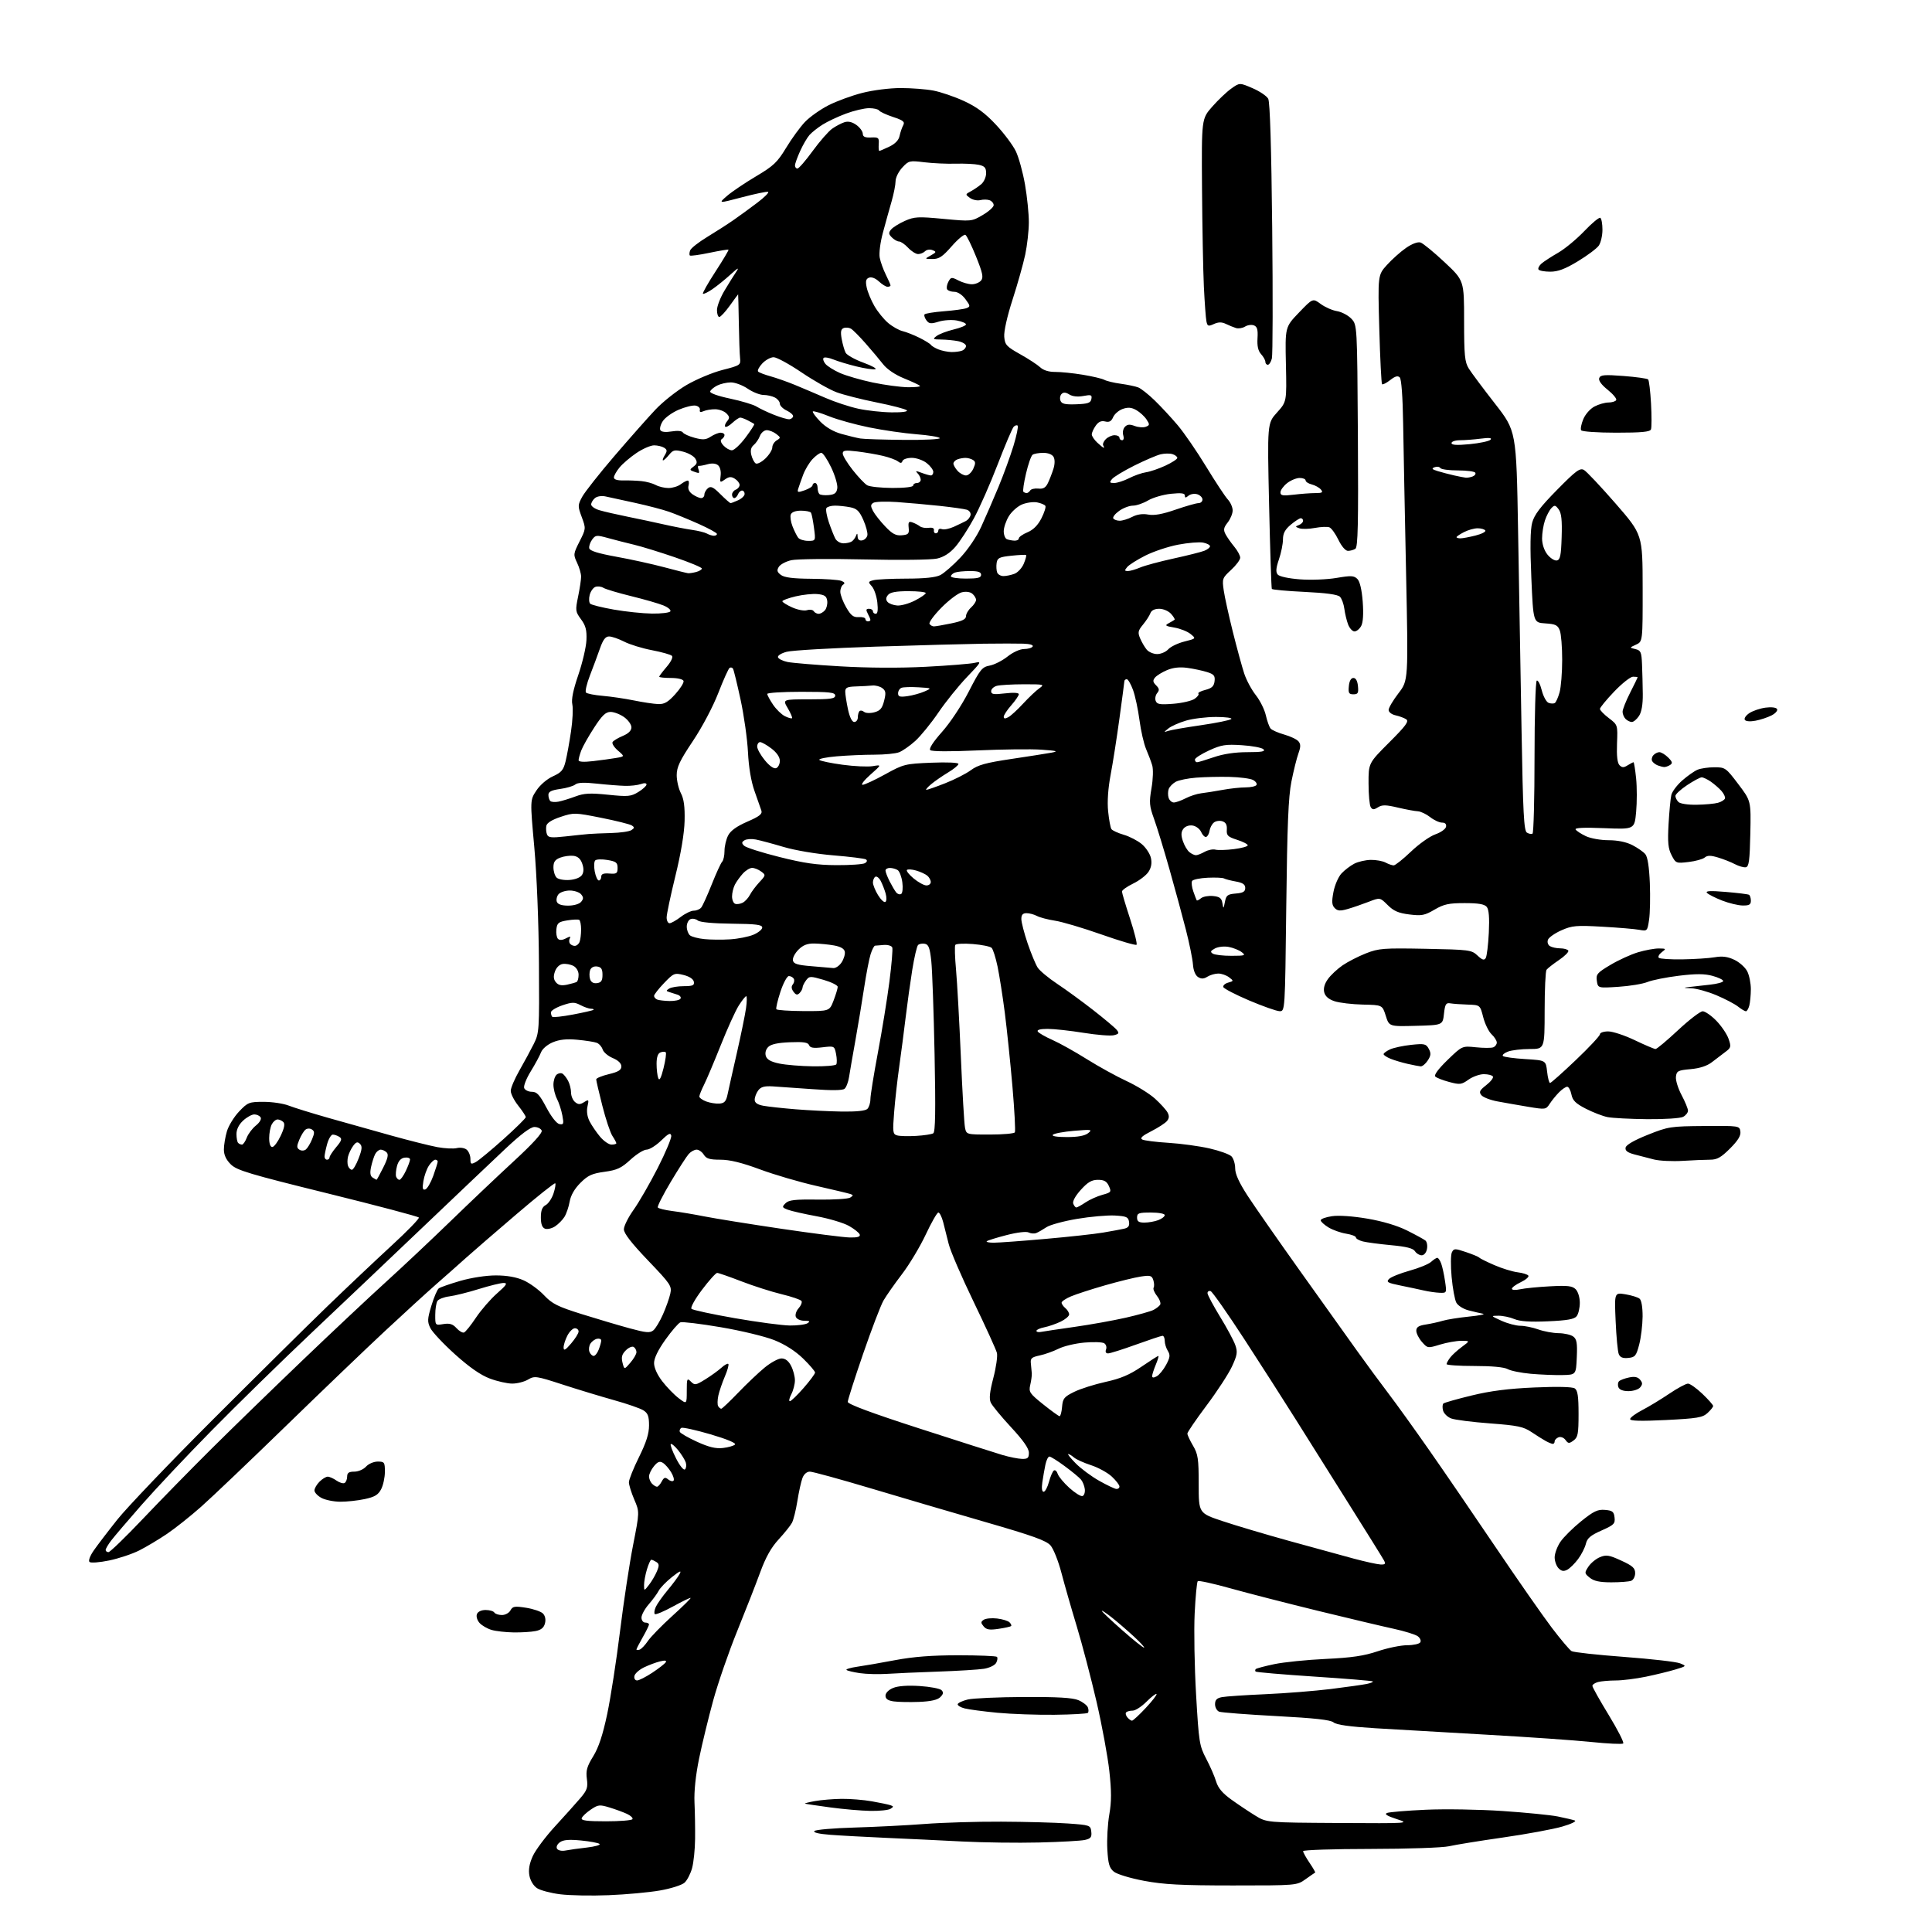 <?xml version="1.0" encoding="UTF-8" standalone="no"?>
<svg 
  version="1.1" 
  xmlns="http://www.w3.org/2000/svg" 
  xmlns:xlink="http://www.w3.org/1999/xlink" 
  xmlns:svg="http://www.w3.org/2000/svg"
  xmlns:rdf="http://www.w3.org/1999/02/22-rdf-syntax-ns#"
  xmlns:cc="http://creativecommons.org/ns#"
  xmlns:dc="http://purl.org/dc/elements/1.1/"
  viewBox="0 0 768 768"
  width="768"
  height="768"
>
<style>svg {background-color: white; }</style>"
<path stroke="none" fill="black" fill-rule="evenodd" d="M241.97,753.37C235.11,753.65 226.44,753.48 222.69,753.01C218.95,752.54 214.81,751.45 213.49,750.58C212.08,749.66 210.83,747.61 210.45,745.61C210.01,743.25 210.42,740.87 211.78,737.85C212.87,735.46 216.85,730.12 220.64,726.00C224.43,721.88 228.94,716.84 230.68,714.81C233.39,711.63 233.75,710.58 233.29,707.13C232.85,703.84 233.31,702.22 235.82,698.14C237.98,694.62 239.61,689.70 241.38,681.33C242.75,674.82 245.04,660.05 246.46,648.50C247.88,636.95 250.22,621.54 251.65,614.25C254.25,601.01 254.25,601.01 252.12,596.07C250.96,593.35 250.00,590.27 250.00,589.22C250.00,588.17 251.80,583.68 254.00,579.24C256.90,573.38 258.00,569.91 258.00,566.61C258.00,562.96 257.55,561.76 255.75,560.63C254.51,559.84 249.22,558.01 244.00,556.56C238.78,555.10 229.58,552.31 223.56,550.35C213.16,546.97 212.48,546.87 209.91,548.40C208.41,549.28 205.59,550.00 203.63,550.00C201.68,550.00 197.66,549.10 194.71,547.99C191.08,546.63 186.63,543.54 180.92,538.41C176.29,534.24 171.86,529.53 171.08,527.94C169.83,525.40 169.88,524.36 171.49,519.02C172.50,515.69 173.81,512.61 174.41,512.16C175.01,511.70 178.88,510.36 183.00,509.16C187.34,507.91 193.29,506.99 197.12,507.00C201.51,507.00 205.23,507.66 208.12,508.94C210.53,510.01 214.20,512.68 216.27,514.88C219.51,518.30 221.64,519.37 231.27,522.39C237.45,524.32 246.01,526.86 250.31,528.03C256.85,529.81 258.37,529.94 259.72,528.83C260.60,528.10 262.32,525.25 263.53,522.50C264.75,519.75 266.06,516.05 266.45,514.27C267.11,511.21 266.63,510.49 257.58,501.03C251.04,494.19 248.00,490.28 248.00,488.67C248.00,487.38 249.74,483.89 251.87,480.91C253.99,477.94 258.30,470.46 261.45,464.30C264.59,458.13 267.01,452.35 266.83,451.45C266.57,450.15 265.71,450.57 262.80,453.40C260.76,455.38 258.17,457.00 257.03,457.00C255.89,457.00 253.01,458.80 250.62,460.99C246.99,464.34 245.32,465.12 240.30,465.81C235.32,466.49 233.70,467.23 230.72,470.22C228.39,472.54 226.89,475.16 226.45,477.65C226.08,479.77 225.14,482.51 224.37,483.74C223.60,484.97 221.92,486.66 220.63,487.51C219.34,488.35 217.54,488.76 216.64,488.42C215.51,487.98 215.00,486.58 215.00,483.93C215.00,481.15 215.54,479.78 216.92,479.04C217.98,478.48 219.37,476.41 220.02,474.44C220.67,472.47 220.98,470.65 220.72,470.38C220.45,470.12 213.55,475.62 205.37,482.61C197.19,489.59 188.19,497.38 185.37,499.90C182.56,502.43 177.17,507.20 173.40,510.50C169.64,513.80 160.47,522.17 153.03,529.11C145.59,536.04 127.80,553.09 113.50,567.00C99.20,580.90 84.08,595.30 79.91,598.99C75.73,602.69 69.66,607.52 66.41,609.72C63.16,611.92 58.21,614.88 55.41,616.30C52.60,617.72 47.20,619.52 43.41,620.31C39.61,621.10 36.09,621.37 35.59,620.91C35.05,620.42 35.76,618.51 37.30,616.29C38.75,614.20 42.97,608.67 46.69,604.00C50.40,599.33 67.40,581.53 84.47,564.46C101.54,547.38 122.03,527.11 130.00,519.41C137.97,511.71 149.56,500.76 155.73,495.08C161.91,489.40 166.75,484.41 166.50,483.99C166.24,483.57 149.93,479.26 130.26,474.40C99.02,466.69 94.15,465.23 91.75,462.86C89.88,461.02 89.00,459.12 89.00,456.94C89.00,455.18 89.55,451.91 90.21,449.68C90.88,447.46 93.06,443.92 95.06,441.82C98.50,438.20 99.02,438.00 104.82,438.00C108.20,438.00 112.66,438.67 114.73,439.48C116.80,440.29 123.90,442.49 130.50,444.37C137.10,446.24 148.35,449.40 155.50,451.39C162.65,453.38 170.91,455.45 173.85,456.00C176.80,456.54 180.29,456.71 181.61,456.38C182.95,456.05 184.69,456.33 185.51,457.01C186.33,457.69 187.00,459.33 187.00,460.66C187.00,462.81 187.23,462.95 189.12,461.94C190.28,461.31 195.23,457.22 200.12,452.84C205.00,448.46 209.00,444.52 209.00,444.08C209.00,443.64 207.65,441.58 206.00,439.50C204.35,437.42 203.01,434.77 203.03,433.61C203.04,432.45 204.60,428.80 206.49,425.50C208.37,422.20 210.93,417.48 212.17,415.00C214.35,410.63 214.41,409.69 214.24,383.00C214.14,366.81 213.38,347.80 212.39,336.77C210.70,318.05 210.70,318.05 213.23,314.23C214.69,312.02 217.45,309.65 219.79,308.60C223.17,307.07 223.98,306.11 224.83,302.64C225.39,300.36 226.36,295.00 226.99,290.72C227.63,286.44 227.86,281.63 227.51,280.03C227.07,278.05 227.83,274.31 229.88,268.31C231.54,263.46 233.00,257.22 233.12,254.44C233.29,250.46 232.83,248.70 230.97,246.18C228.73,243.14 228.67,242.67 229.80,237.18C230.46,233.99 231.00,230.41 231.00,229.22C231.00,228.04 230.28,225.55 229.40,223.71C227.86,220.48 227.90,220.14 230.38,215.24C232.93,210.20 232.94,210.10 231.26,205.56C229.64,201.18 229.64,200.82 231.43,197.49C232.47,195.58 238.23,188.27 244.25,181.25C250.27,174.24 257.60,165.94 260.56,162.82C263.51,159.69 269.09,155.28 272.96,153.02C276.84,150.76 283.27,148.07 287.25,147.05C294.27,145.26 294.49,145.11 294.19,142.35C294.01,140.78 293.79,134.44 293.69,128.25C293.58,122.06 293.46,117.00 293.42,117.00C293.38,117.00 291.88,119.02 290.11,121.50C288.33,123.97 286.45,126.00 285.94,126.00C285.42,126.00 285.00,124.76 285.01,123.25C285.01,121.74 286.36,118.25 288.01,115.50C289.65,112.75 291.76,109.38 292.69,108.00C293.94,106.14 293.36,106.42 290.44,109.09C288.27,111.07 285.01,113.71 283.19,114.95C281.37,116.20 279.68,117.01 279.43,116.76C279.18,116.51 281.43,112.54 284.43,107.93C287.43,103.32 289.75,99.42 289.59,99.26C289.43,99.10 286.01,99.66 282.00,100.50C277.99,101.34 274.49,101.82 274.23,101.56C273.97,101.30 274.02,100.38 274.36,99.51C274.69,98.65 277.72,96.26 281.09,94.22C284.47,92.17 289.17,89.15 291.55,87.50C293.93,85.85 298.22,82.72 301.08,80.55C303.95,78.38 305.86,76.45 305.32,76.27C304.78,76.09 300.10,77.06 294.92,78.43C285.50,80.91 285.50,80.91 289.00,77.88C290.93,76.21 296.10,72.72 300.50,70.11C307.51,65.95 309.00,64.54 312.52,58.72C314.73,55.06 318.11,50.44 320.02,48.44C321.93,46.45 326.14,43.48 329.36,41.84C332.58,40.20 338.61,37.99 342.77,36.93C347.02,35.84 353.68,35.00 358.02,35.00C362.26,35.00 368.13,35.45 371.06,36.01C373.99,36.57 379.47,38.44 383.24,40.18C388.21,42.47 391.67,45.03 395.89,49.55C399.09,52.96 402.65,57.72 403.81,60.13C404.97,62.53 406.61,68.50 407.46,73.38C408.31,78.27 408.99,85.02 408.98,88.38C408.97,91.75 408.32,97.53 407.54,101.23C406.75,104.93 404.49,112.98 402.50,119.12C400.36,125.75 399.02,131.74 399.20,133.86C399.47,137.08 400.09,137.76 405.50,140.79C408.80,142.63 412.40,144.99 413.50,146.01C414.78,147.21 416.95,147.87 419.50,147.85C421.70,147.84 426.60,148.33 430.39,148.96C434.19,149.58 438.05,150.49 438.99,150.99C439.92,151.49 442.89,152.20 445.58,152.56C448.27,152.93 451.38,153.58 452.48,154.01C453.59,154.45 456.52,156.76 459.00,159.17C461.48,161.57 465.59,166.00 468.14,169.02C470.69,172.03 475.79,179.45 479.47,185.50C483.16,191.55 487.03,197.43 488.09,198.56C489.14,199.70 490.00,201.65 490.00,202.91C490.00,204.16 489.11,206.32 488.02,207.70C486.41,209.75 486.25,210.61 487.17,212.36C487.79,213.54 489.36,215.77 490.65,217.33C491.94,218.88 493.00,220.85 493.00,221.69C493.00,222.54 491.37,224.72 489.38,226.55C485.90,229.74 485.78,230.06 486.45,234.68C486.83,237.33 488.48,244.80 490.10,251.28C491.72,257.76 493.75,265.19 494.61,267.78C495.47,270.38 497.54,274.23 499.22,276.35C500.89,278.47 502.67,282.05 503.18,284.31C503.69,286.57 504.54,288.95 505.07,289.59C505.60,290.23 508.05,291.31 510.50,292.00C512.95,292.69 515.50,293.90 516.16,294.69C517.09,295.81 517.08,296.88 516.14,299.50C515.47,301.35 514.22,306.38 513.36,310.68C512.15,316.72 511.69,328.01 511.31,360.25C510.82,402.00 510.82,402.00 508.66,401.96C507.47,401.94 502.04,400.02 496.58,397.71C491.13,395.39 486.50,392.99 486.29,392.37C486.09,391.76 486.95,390.96 488.21,390.61C490.45,389.98 490.46,389.93 488.56,388.48C487.49,387.67 485.57,387.00 484.30,387.00C483.02,387.00 481.08,387.56 479.98,388.24C478.52,389.16 477.53,389.20 476.25,388.39C475.17,387.72 474.39,385.80 474.22,383.40C474.07,381.25 472.80,375.00 471.39,369.50C469.98,364.00 467.05,353.20 464.87,345.50C462.69,337.80 459.95,328.85 458.78,325.60C456.88,320.35 456.76,319.01 457.74,313.31C458.37,309.66 458.48,305.75 458.02,304.21C457.57,302.72 456.48,299.82 455.59,297.76C454.71,295.71 453.52,290.53 452.96,286.26C452.40,281.99 451.25,276.59 450.39,274.25C449.53,271.91 448.42,270.00 447.92,270.00C447.41,270.00 446.98,270.34 446.96,270.75C446.94,271.16 446.07,277.80 445.01,285.50C443.96,293.20 442.38,303.32 441.49,308.00C440.47,313.43 440.11,318.68 440.50,322.53C440.84,325.85 441.42,329.02 441.81,329.58C442.19,330.14 444.39,331.15 446.70,331.83C449.02,332.50 452.25,334.18 453.88,335.55C455.52,336.93 457.15,339.41 457.51,341.07C457.96,343.11 457.65,344.89 456.54,346.58C455.64,347.95 452.90,350.04 450.45,351.23C448.00,352.42 446.00,353.85 446.00,354.40C446.00,354.95 447.44,359.79 449.20,365.16C450.96,370.54 452.12,375.21 451.79,375.55C451.45,375.89 445.17,374.05 437.83,371.46C430.50,368.88 422.20,366.41 419.38,365.99C416.56,365.56 413.33,364.71 412.19,364.10C411.06,363.50 409.20,363.00 408.07,363.00C406.57,363.00 406.00,363.64 406.00,365.32C406.00,366.60 407.13,370.96 408.50,375.00C409.88,379.04 411.68,383.38 412.50,384.65C413.33,385.91 416.82,388.81 420.25,391.09C423.69,393.37 430.11,398.05 434.53,401.50C438.95,404.95 443.15,408.47 443.87,409.34C444.99,410.69 444.83,411.00 442.79,411.52C441.47,411.85 436.04,411.42 430.71,410.56C425.38,409.70 418.97,409.00 416.45,409.00C413.51,409.00 412.11,409.37 412.53,410.05C412.89,410.63 415.51,412.13 418.34,413.39C421.18,414.64 427.32,418.07 432.00,421.01C436.68,423.94 443.79,427.87 447.81,429.73C451.83,431.59 456.92,434.74 459.12,436.72C461.31,438.71 463.56,441.18 464.12,442.23C464.85,443.58 464.78,444.56 463.88,445.64C463.19,446.47 460.38,448.29 457.63,449.69C454.05,451.50 453.04,452.43 454.07,452.98C454.86,453.39 459.55,453.99 464.50,454.29C469.45,454.60 476.77,455.60 480.76,456.51C484.76,457.42 488.69,458.84 489.51,459.65C490.33,460.47 491.00,462.63 491.00,464.44C491.00,466.72 492.57,470.14 496.05,475.49C498.83,479.74 508.21,493.19 516.88,505.36C525.56,517.54 535.72,531.77 539.47,537.00C543.21,542.23 548.84,549.88 551.98,554.00C555.12,558.12 562.40,568.25 568.16,576.50C573.93,584.75 585.79,602.08 594.51,615.00C603.24,627.92 613.29,642.33 616.83,647.00C620.38,651.67 623.93,655.88 624.73,656.35C625.52,656.82 634.94,657.85 645.65,658.65C656.37,659.45 666.34,660.59 667.82,661.19C670.50,662.28 670.50,662.28 666.00,663.65C663.52,664.40 658.26,665.69 654.29,666.51C650.33,667.33 644.93,668.01 642.29,668.01C639.66,668.02 636.49,668.30 635.25,668.63C634.01,668.96 633.00,669.66 633.00,670.17C633.00,670.69 635.92,675.90 639.50,681.76C643.07,687.62 645.66,692.70 645.25,693.06C644.84,693.41 639.10,693.15 632.50,692.46C625.90,691.78 607.23,690.48 591.00,689.57C574.77,688.66 554.81,687.50 546.63,687.00C536.46,686.37 531.24,685.64 530.13,684.69C528.95,683.68 522.69,682.98 507.39,682.17C495.78,681.55 485.54,680.76 484.64,680.42C483.74,680.07 483.00,678.74 483.00,677.47C483.00,675.74 483.69,675.03 485.75,674.63C487.26,674.34 495.02,673.82 503.00,673.47C510.98,673.12 522.67,672.19 529.00,671.41C535.33,670.62 541.77,669.71 543.32,669.39C544.87,669.07 545.95,668.62 545.72,668.39C545.49,668.16 535.03,667.29 522.47,666.47C509.90,665.64 499.41,664.74 499.15,664.48C498.88,664.22 498.90,663.77 499.19,663.48C499.48,663.19 502.80,662.31 506.57,661.52C510.34,660.73 519.51,659.80 526.96,659.45C537.35,658.96 542.17,658.25 547.67,656.40C551.61,655.08 556.87,654.00 559.36,654.00C561.85,654.00 564.20,653.48 564.59,652.85C564.99,652.21 564.53,651.13 563.58,650.43C562.62,649.74 558.39,648.42 554.17,647.50C549.95,646.59 536.38,643.37 524.00,640.35C511.62,637.32 495.93,633.29 489.12,631.39C482.31,629.48 476.46,628.20 476.12,628.54C475.78,628.88 475.23,634.64 474.90,641.33C474.57,648.02 474.82,662.54 475.46,673.59C476.56,692.62 476.78,693.97 479.47,699.09C481.04,702.07 482.82,706.15 483.42,708.16C484.21,710.77 485.95,712.84 489.51,715.39C492.25,717.36 496.52,720.21 499.00,721.73C503.50,724.50 503.50,724.50 532.00,724.67C560.47,724.84 560.49,724.84 555.11,723.08C551.31,721.84 550.22,721.13 551.41,720.67C552.34,720.32 559.27,719.74 566.80,719.40C574.34,719.05 588.04,719.28 597.26,719.90C606.47,720.52 616.37,721.50 619.26,722.08C622.14,722.66 625.17,723.38 626.00,723.67C626.83,723.97 624.60,725.06 621.00,726.10C617.42,727.14 606.85,729.09 597.50,730.43C588.15,731.77 578.48,733.34 576.00,733.91C573.49,734.49 559.66,734.96 544.75,734.98C530.04,734.99 518.00,735.39 518.00,735.86C518.00,736.33 519.15,738.41 520.55,740.48C521.95,742.54 522.96,744.30 522.80,744.37C522.63,744.45 520.92,745.63 519.00,747.00C515.50,749.50 515.50,749.50 490.00,749.50C469.46,749.49 462.60,749.13 454.75,747.65C449.32,746.63 444.01,745.02 442.79,744.03C440.98,742.56 440.51,740.97 440.18,735.16C439.96,731.27 440.31,725.04 440.96,721.32C441.86,716.17 441.86,712.05 440.98,704.03C440.35,698.24 438.06,685.85 435.90,676.50C433.73,667.15 430.19,653.65 428.03,646.50C425.86,639.35 423.11,629.74 421.91,625.15C420.71,620.55 418.77,615.69 417.61,614.35C415.94,612.42 410.62,610.50 392.00,605.12C379.07,601.38 358.47,595.33 346.22,591.66C333.96,588.00 323.04,585.00 321.94,585.00C320.73,585.00 319.57,585.99 318.99,587.53C318.46,588.91 317.55,593.03 316.97,596.67C316.39,600.31 315.42,604.21 314.82,605.33C314.22,606.46 311.83,609.43 309.52,611.94C306.55,615.16 304.39,619.01 302.20,625.00C300.49,629.67 296.37,640.20 293.05,648.38C289.72,656.57 285.44,668.94 283.53,675.88C281.63,682.82 279.09,693.23 277.91,699.00C276.54,705.68 275.87,712.05 276.07,716.50C276.25,720.35 276.36,726.88 276.31,731.00C276.27,735.12 275.73,740.34 275.12,742.59C274.51,744.84 273.15,747.46 272.11,748.40C271.06,749.35 266.66,750.75 262.32,751.50C257.98,752.26 248.83,753.10 241.97,753.37zM224.85,735.60C226.31,735.31 230.12,734.78 233.33,734.42C236.53,734.05 238.78,733.41 238.33,733.00C237.87,732.59 234.55,731.97 230.95,731.62C226.18,731.16 223.90,731.35 222.55,732.34C221.47,733.13 221.01,734.20 221.44,734.91C221.87,735.60 223.32,735.90 224.85,735.60zM413.00,732.42C404.48,732.63 390.75,732.44 382.50,732.02C374.25,731.59 360.75,730.95 352.50,730.59C344.25,730.22 334.19,729.68 330.15,729.37C325.46,729.01 323.14,728.46 323.75,727.85C324.27,727.33 331.41,726.71 339.60,726.48C347.80,726.24 360.35,725.61 367.50,725.06C374.65,724.51 388.38,724.09 398.00,724.14C407.62,724.18 419.55,724.50 424.50,724.86C433.28,725.48 433.51,725.56 433.80,728.12C434.05,730.28 433.61,730.86 431.30,731.40C429.76,731.76 421.52,732.22 413.00,732.42zM240.86,724.00C246.37,724.00 251.12,723.62 251.41,723.15C251.70,722.68 250.71,721.73 249.22,721.04C247.72,720.35 244.59,719.20 242.25,718.49C238.36,717.30 237.74,717.38 234.83,719.35C233.08,720.53 231.47,722.06 231.24,722.75C230.93,723.69 233.29,724.00 240.86,724.00zM346.00,719.86C342.43,719.80 335.23,719.18 330.00,718.47C324.77,717.77 320.27,717.09 320.00,716.97C319.73,716.85 321.52,716.39 324.00,715.95C326.48,715.51 331.23,715.11 334.57,715.07C337.90,715.03 343.30,715.47 346.57,716.05C349.83,716.62 353.16,717.32 353.97,717.60C355.27,718.05 355.27,718.22 353.97,719.04C353.16,719.55 349.57,719.92 346.00,719.86zM449.99,684.00C450.39,684.00 452.86,681.72 455.46,678.93C458.07,676.15 459.99,673.66 459.73,673.40C459.48,673.14 457.68,674.52 455.73,676.47C453.79,678.41 451.33,680.00 450.27,680.00C449.20,680.00 448.04,680.30 447.68,680.66C447.31,681.02 447.52,681.92 448.13,682.66C448.74,683.40 449.58,684.00 449.99,684.00zM419.17,681.65C412.20,681.73 402.00,681.37 396.50,680.85C391.00,680.32 385.15,679.55 383.50,679.13C381.85,678.72 380.59,677.95 380.70,677.44C380.81,676.93 382.61,676.09 384.70,675.58C386.79,675.08 396.82,674.63 407.00,674.58C420.39,674.52 426.38,674.87 428.68,675.84C430.43,676.58 432.12,677.88 432.45,678.73C432.78,679.59 432.78,680.56 432.44,680.89C432.11,681.23 426.14,681.57 419.17,681.65zM365.34,676.53C361.58,676.67 357.04,676.59 355.25,676.33C352.95,676.01 352.00,675.34 352.00,674.06C352.00,672.98 353.23,671.73 355.02,670.99C356.96,670.19 360.75,669.91 365.57,670.22C369.72,670.49 373.63,671.23 374.26,671.86C375.13,672.73 375.02,673.41 373.79,674.63C372.68,675.74 370.02,676.34 365.34,676.53zM253.26,668.00C254.03,668.00 256.76,666.61 259.33,664.91C261.90,663.21 264.29,661.34 264.65,660.76C265.08,660.06 264.33,659.94 262.40,660.42C260.80,660.80 257.93,661.88 256.00,662.81C254.07,663.74 252.35,665.29 252.18,666.25C251.99,667.24 252.46,668.00 253.26,668.00zM352.50,665.39C349.20,665.60 344.38,665.48 341.79,665.10C339.20,664.72 336.82,664.15 336.50,663.83C336.17,663.51 338.07,662.94 340.70,662.56C343.34,662.19 350.14,661.01 355.80,659.94C363.08,658.57 370.44,658.00 380.88,658.00C389.01,658.00 395.95,658.28 396.30,658.63C396.65,658.98 396.51,660.04 396.00,661.00C395.48,661.97 393.34,663.01 391.12,663.37C388.94,663.71 380.71,664.22 372.83,664.49C364.95,664.76 355.80,665.17 352.50,665.39zM254.25,655.76C254.94,655.53 256.42,653.99 257.54,652.33C258.66,650.68 263.01,646.21 267.20,642.41C271.40,638.61 274.69,635.37 274.53,635.20C274.37,635.04 271.24,636.56 267.57,638.57C263.90,640.59 260.63,641.96 260.29,641.62C259.95,641.28 260.14,639.99 260.70,638.75C261.27,637.51 263.39,634.52 265.41,632.10C267.43,629.69 269.58,626.79 270.18,625.66C271.00,624.13 270.23,624.44 267.12,626.90C264.84,628.71 262.46,631.16 261.84,632.35C261.22,633.53 259.42,635.98 257.85,637.78C256.28,639.59 255.00,641.95 255.00,643.03C255.00,644.12 255.68,645.00 256.50,645.00C257.32,645.00 257.99,645.34 257.99,645.75C257.98,646.16 256.86,648.46 255.49,650.85C254.12,653.25 253.00,655.42 253.00,655.69C253.00,655.95 253.56,655.98 254.25,655.76zM454.76,654.96C455.17,654.94 453.35,652.94 450.72,650.52C448.09,648.10 444.15,644.70 441.97,642.98C439.79,641.25 438.00,640.07 438.00,640.36C438.00,640.65 441.60,644.06 446.01,647.94C450.41,651.83 454.35,654.98 454.76,654.96zM204.12,648.91C201.03,648.86 197.11,648.42 195.42,647.92C193.72,647.43 191.58,646.19 190.64,645.16C189.69,644.11 189.23,642.57 189.58,641.64C189.96,640.65 191.34,640.00 193.05,640.00C194.61,640.00 196.16,640.45 196.50,641.00C196.84,641.55 198.20,642.00 199.52,642.00C200.85,642.00 202.38,641.16 202.92,640.14C203.79,638.52 204.58,638.39 209.14,639.11C212.01,639.57 215.02,640.59 215.81,641.38C216.71,642.29 217.03,643.76 216.64,645.29C216.20,647.03 215.12,647.93 212.89,648.37C211.16,648.72 207.22,648.96 204.12,648.91zM396.94,647.49C393.34,648.03 392.10,647.82 391.01,646.51C389.83,645.09 389.84,644.70 391.06,643.88C391.85,643.35 394.24,643.13 396.37,643.38C398.50,643.63 400.72,644.32 401.30,644.90C401.89,645.49 402.17,646.16 401.93,646.39C401.69,646.62 399.45,647.12 396.94,647.49zM257.99,630.00C259.06,628.62 260.47,626.22 261.12,624.66C262.10,622.34 262.06,621.65 260.91,620.92C260.13,620.43 259.23,620.02 258.91,620.02C258.58,620.01 257.80,621.74 257.16,623.87C256.52,625.99 256.01,628.80 256.02,630.12C256.04,632.50 256.04,632.50 257.99,630.00zM640.53,629.00C635.92,629.00 633.62,628.51 631.97,627.18C629.81,625.43 629.79,625.25 631.41,622.78C632.34,621.36 634.40,619.66 635.99,619.00C638.51,617.96 639.62,618.14 644.44,620.35C648.98,622.42 650.00,623.34 650.00,625.34C650.00,626.68 649.29,628.06 648.42,628.39C647.55,628.73 644.00,629.00 640.53,629.00zM623.03,623.98C621.62,624.74 620.74,624.60 619.57,623.43C618.71,622.56 618.00,620.61 618.00,619.08C618.00,617.55 619.02,614.78 620.27,612.92C621.52,611.07 625.24,607.38 628.52,604.73C633.50,600.72 635.09,599.96 638.00,600.21C640.98,600.46 641.55,600.90 641.81,603.23C642.10,605.69 641.56,606.22 636.60,608.41C632.26,610.33 630.93,611.46 630.41,613.68C630.04,615.23 628.65,617.96 627.33,619.74C626.00,621.52 624.07,623.43 623.03,623.98zM548.79,621.91C550.66,621.98 550.90,621.69 550.13,620.25C549.62,619.29 543.24,609.05 535.97,597.50C528.70,585.95 519.22,570.88 514.92,564.00C510.61,557.12 501.55,542.99 494.79,532.58C488.03,522.18 481.93,513.48 481.25,513.25C480.56,513.02 480.00,513.38 480.00,514.04C480.00,514.71 482.24,518.91 484.97,523.38C487.71,527.84 490.45,532.95 491.06,534.72C492.02,537.48 491.82,538.69 489.72,543.22C488.38,546.12 483.84,553.08 479.64,558.68C475.44,564.28 472.00,569.32 472.00,569.87C472.00,570.43 473.01,572.60 474.25,574.69C476.23,578.05 476.50,579.87 476.50,590.00C476.50,601.50 476.50,601.50 486.00,604.67C491.23,606.42 503.15,609.96 512.50,612.55C521.85,615.14 533.33,618.28 538.00,619.54C542.67,620.79 547.53,621.86 548.79,621.91zM43.12,617.00C43.73,617.00 49.89,611.04 56.81,603.75C63.73,596.46 75.95,583.98 83.98,576.00C92.01,568.02 108.24,552.25 120.04,540.95C131.84,529.65 146.90,515.50 153.50,509.52C160.10,503.53 171.57,492.73 179.00,485.53C186.43,478.32 197.76,467.57 204.19,461.64C211.74,454.68 215.69,450.35 215.33,449.43C215.03,448.64 213.73,448.00 212.44,448.00C210.88,448.00 207.03,450.89 200.80,456.75C195.69,461.56 181.35,475.18 168.95,487.00C156.55,498.82 136.41,517.95 124.18,529.50C111.96,541.05 93.92,558.69 84.09,568.70C74.25,578.70 61.75,591.98 56.30,598.20C50.85,604.41 45.41,610.80 44.20,612.38C42.99,613.97 42.00,615.66 42.00,616.13C42.00,616.61 42.50,617.00 43.12,617.00zM135.20,596.96C132.62,596.94 129.26,596.25 127.75,595.43C126.24,594.61 125.00,593.28 125.00,592.47C125.00,591.66 125.90,590.10 127.00,589.00C128.10,587.90 129.57,587.00 130.28,587.00C130.98,587.00 132.56,587.70 133.78,588.56C135.00,589.41 136.45,589.84 137.00,589.50C137.55,589.16 138.00,588.01 138.00,586.94C138.00,585.47 138.70,585.00 140.85,585.00C142.42,585.00 144.50,584.11 145.50,583.00C146.50,581.89 148.58,581.00 150.15,581.00C152.81,581.00 153.00,581.27 153.00,585.05C153.00,587.28 152.33,590.39 151.52,591.96C150.35,594.23 148.98,595.05 144.97,595.91C142.18,596.51 137.79,596.98 135.20,596.96zM430.32,594.70C430.97,594.47 431.38,593.24 431.23,591.97C431.08,590.70 430.41,588.99 429.73,588.18C429.06,587.36 426.16,584.96 423.29,582.85C420.43,580.73 417.67,579.00 417.16,579.00C416.65,579.00 415.93,580.46 415.56,582.25C415.19,584.04 414.64,587.19 414.34,589.25C414.00,591.58 414.19,593.00 414.86,593.00C415.44,593.00 416.40,591.22 416.99,589.04C417.57,586.87 418.46,584.83 418.96,584.53C419.45,584.22 420.13,584.84 420.47,585.91C420.81,586.97 422.90,589.48 425.11,591.48C427.33,593.48 429.67,594.93 430.32,594.70zM443.75,591.88C444.44,591.95 445.00,591.51 445.00,590.90C445.00,590.30 443.64,588.53 441.97,586.97C440.30,585.41 436.59,583.38 433.72,582.44C430.85,581.51 427.79,580.13 426.92,579.37C426.05,578.62 425.03,578.00 424.64,578.00C424.25,578.00 425.61,579.69 427.65,581.75C429.69,583.81 433.87,586.91 436.93,588.63C439.99,590.36 443.06,591.82 443.75,591.88zM261.16,591.00C261.59,591.00 262.43,590.07 263.03,588.94C263.93,587.27 264.42,587.10 265.59,588.08C266.39,588.74 267.36,588.98 267.73,588.60C268.11,588.23 267.68,586.70 266.77,585.21C265.87,583.72 264.40,582.05 263.50,581.50C262.26,580.73 261.42,581.05 259.94,582.86C258.87,584.16 258.00,585.98 258.00,586.91C258.00,587.84 258.54,589.14 259.20,589.80C259.86,590.46 260.74,591.00 261.16,591.00zM272.31,584.09C272.80,583.60 272.93,582.37 272.60,581.35C272.27,580.33 270.92,578.15 269.59,576.50C268.26,574.85 266.94,573.74 266.64,574.04C266.34,574.33 267.30,576.91 268.76,579.77C270.31,582.80 271.80,584.60 272.31,584.09zM406.25,579.93C408.54,579.99 409.00,579.58 409.00,577.49C409.00,575.77 406.78,572.59 401.90,567.33C398.00,563.12 394.37,558.72 393.84,557.54C393.14,556.01 393.43,553.26 394.86,547.79C395.96,543.60 396.60,539.12 396.30,537.83C395.99,536.55 391.82,527.40 387.04,517.50C382.25,507.60 377.79,497.25 377.12,494.50C376.44,491.75 375.45,487.81 374.91,485.75C374.37,483.69 373.51,482.00 373.01,482.00C372.51,482.00 370.25,485.94 368.00,490.75C365.74,495.56 361.49,502.65 358.55,506.50C355.61,510.35 352.30,515.08 351.19,517.00C350.09,518.92 346.44,528.47 343.09,538.20C339.74,547.94 337.00,556.52 337.00,557.27C337.00,558.17 346.53,561.72 365.25,567.77C380.79,572.80 395.75,577.57 398.50,578.39C401.25,579.20 404.74,579.89 406.25,579.93zM287.37,575.60C289.50,575.36 291.66,574.74 292.17,574.23C292.74,573.66 288.99,572.09 282.43,570.16C276.56,568.44 271.34,567.29 270.83,567.61C270.31,567.92 270.04,568.62 270.22,569.16C270.40,569.70 273.46,571.47 277.02,573.10C281.78,575.27 284.53,575.93 287.37,575.60zM617.25,573.97C616.84,573.95 615.60,573.45 614.50,572.85C613.40,572.25 610.83,570.64 608.79,569.27C605.58,567.12 603.33,566.65 592.29,565.82C585.25,565.30 578.31,564.41 576.85,563.85C575.39,563.29 573.94,561.87 573.63,560.69C573.32,559.50 573.39,558.25 573.78,557.91C574.18,557.56 579.23,556.13 585.00,554.73C592.50,552.90 599.64,551.99 610.00,551.54C619.19,551.14 625.05,551.28 626.00,551.92C627.15,552.69 627.50,555.06 627.50,562.04C627.50,569.99 627.24,571.35 625.51,572.62C623.75,573.90 623.38,573.88 622.31,572.41C621.63,571.48 620.41,571.01 619.55,571.34C618.70,571.67 618.00,572.40 618.00,572.97C618.00,573.54 617.66,573.99 617.25,573.97zM662.25,564.48C652.31,564.97 648.00,564.86 648.00,564.11C648.00,563.52 650.14,561.93 652.75,560.57C655.36,559.22 660.20,556.29 663.50,554.06C666.80,551.83 670.17,550.01 671.00,550.01C671.83,550.02 674.41,551.85 676.75,554.09C679.09,556.32 681.00,558.49 681.00,558.90C681.00,559.31 679.99,560.58 678.75,561.71C676.79,563.51 674.66,563.86 662.25,564.48zM421.19,562.96C421.57,562.98 422.02,561.31 422.19,559.25C422.47,555.91 423.00,555.26 427.00,553.29C429.48,552.07 435.10,550.29 439.50,549.32C445.51,548.00 449.06,546.49 453.76,543.28C457.20,540.93 460.22,539.00 460.46,539.00C460.70,539.00 460.25,540.56 459.45,542.47C458.65,544.38 458.00,546.42 458.00,547.00C458.00,547.72 458.59,547.76 459.81,547.10C460.80,546.57 462.48,544.53 463.54,542.56C465.13,539.60 465.25,538.64 464.23,537.00C463.56,535.92 463.00,534.12 463.00,533.01C463.00,531.91 462.60,531.00 462.12,531.00C461.63,531.00 456.89,532.58 451.57,534.50C446.25,536.42 441.26,538.00 440.48,538.00C439.59,538.00 439.29,537.40 439.68,536.40C440.01,535.52 439.68,534.42 438.93,533.96C438.18,533.49 434.63,533.38 431.03,533.70C427.44,534.02 422.82,535.12 420.77,536.15C418.71,537.18 415.34,538.38 413.27,538.82C410.04,539.51 409.54,539.97 409.79,542.06C409.94,543.40 410.11,545.17 410.16,546.00C410.20,546.83 409.93,548.86 409.54,550.53C408.89,553.34 409.27,553.91 414.67,558.24C417.88,560.81 420.81,562.93 421.19,562.96zM286.71,560.00C287.03,560.00 290.04,557.15 293.40,553.66C296.75,550.17 301.49,545.67 303.93,543.66C306.37,541.65 309.39,540.00 310.65,540.00C312.18,540.00 313.46,540.98 314.47,542.95C315.31,544.57 316.00,547.16 315.99,548.70C315.99,550.24 315.34,552.74 314.55,554.25C313.76,555.76 313.51,557.00 313.98,557.00C314.46,557.00 316.90,554.65 319.42,551.77C321.94,548.89 324.00,546.12 324.00,545.61C324.00,545.10 321.86,542.59 319.24,540.04C316.15,537.04 312.12,534.46 307.81,532.73C304.14,531.26 294.56,528.95 286.51,527.59C278.47,526.22 271.24,525.35 270.46,525.65C269.67,525.96 267.00,529.05 264.52,532.53C261.58,536.65 260.00,539.90 260.00,541.85C260.00,543.70 261.25,546.47 263.25,549.07C265.04,551.39 267.96,554.41 269.75,555.77C273.00,558.26 273.00,558.26 273.00,552.91C273.00,547.96 273.12,547.69 274.64,549.21C276.16,550.73 276.58,550.66 280.39,548.30C282.65,546.90 285.51,544.83 286.75,543.71C287.98,542.58 289.23,541.90 289.52,542.19C289.81,542.48 289.20,544.71 288.15,547.15C287.11,549.59 285.94,553.01 285.55,554.77C285.17,556.52 285.14,558.41 285.48,558.98C285.83,559.54 286.38,560.00 286.71,560.00zM647.35,553.00C645.17,553.00 643.72,552.43 643.34,551.43C643.01,550.57 643.13,549.49 643.62,549.04C644.10,548.58 645.89,547.92 647.59,547.56C649.78,547.10 651.06,547.36 651.96,548.46C652.99,549.69 652.99,550.30 652.00,551.50C651.32,552.33 649.22,553.00 647.35,553.00zM621.00,546.61C617.98,546.67 612.35,546.44 608.50,546.10C604.65,545.75 600.52,544.92 599.32,544.24C597.94,543.46 593.01,543.00 586.07,543.00C579.98,543.00 575.01,542.66 575.03,542.25C575.05,541.84 575.69,540.67 576.46,539.66C577.22,538.65 579.32,536.74 581.12,535.41C584.39,533.00 584.39,533.00 580.85,533.00C578.91,533.00 575.11,533.68 572.41,534.50C567.55,535.99 567.48,535.98 565.25,533.45C564.01,532.04 563.00,530.03 563.00,528.99C563.00,527.56 563.94,526.95 566.75,526.52C568.81,526.20 571.85,525.53 573.50,525.03C575.15,524.53 579.88,523.78 584.00,523.36C588.12,522.95 590.60,522.44 589.50,522.23C588.40,522.02 585.82,521.42 583.77,520.89C581.70,520.36 579.53,518.99 578.91,517.82C578.29,516.66 577.45,512.07 577.04,507.61C576.63,503.15 576.68,498.74 577.15,497.81C577.94,496.24 578.34,496.24 582.75,497.72C585.36,498.60 587.73,499.58 588.00,499.91C588.27,500.23 590.98,501.58 594.00,502.89C597.02,504.21 601.19,505.49 603.26,505.75C605.32,506.00 607.26,506.61 607.56,507.10C607.86,507.58 606.51,508.74 604.55,509.68C602.60,510.61 601.00,511.79 601.00,512.30C601.00,512.83 602.40,512.92 604.25,512.51C606.04,512.11 611.38,511.58 616.11,511.33C623.18,510.95 625.02,511.16 626.36,512.50C627.29,513.44 628.00,515.75 628.00,517.88C628.00,519.94 627.44,522.33 626.75,523.21C625.80,524.41 623.04,524.90 615.33,525.24C608.18,525.56 604.22,525.29 601.97,524.34C600.21,523.60 597.36,523.01 595.64,523.02C592.53,523.04 592.53,523.06 596.86,525.02C599.26,526.11 602.63,527.01 604.36,527.02C606.09,527.02 609.30,527.68 611.50,528.47C613.70,529.26 617.33,529.93 619.56,529.96C621.79,529.98 624.40,530.57 625.36,531.27C626.78,532.32 627.05,533.82 626.80,539.52C626.50,546.50 626.50,546.50 621.00,546.61zM250.58,541.69C251.91,540.15 253.00,538.27 253.00,537.50C253.00,536.74 252.50,535.81 251.90,535.44C251.29,535.06 249.88,535.67 248.77,536.79C247.22,538.33 246.91,539.49 247.45,541.66C248.17,544.50 248.17,544.50 250.58,541.69zM647.27,539.80C645.12,540.02 644.04,539.59 643.49,538.30C643.07,537.31 642.51,531.39 642.24,525.14C641.74,513.78 641.74,513.78 646.12,514.50C648.53,514.90 651.06,515.68 651.75,516.24C652.51,516.85 652.98,519.63 652.96,523.37C652.93,526.74 652.32,531.75 651.60,534.50C650.43,538.98 649.98,539.53 647.27,539.80zM235.99,539.00C236.57,539.00 237.49,537.85 238.02,536.43C238.56,535.02 239.00,533.42 239.00,532.86C239.00,532.31 238.26,532.00 237.36,532.18C236.45,532.35 235.26,533.23 234.70,534.11C234.14,535.00 233.96,536.46 234.31,537.36C234.65,538.26 235.41,539.00 235.99,539.00zM227.04,534.04C228.67,532.13 230.00,530.00 230.00,529.29C230.00,528.58 229.34,528.00 228.53,528.00C227.71,528.00 226.36,529.33 225.53,530.95C224.69,532.57 224.02,534.71 224.04,535.70C224.07,537.08 224.78,536.69 227.04,534.04zM184.43,529.70C185.02,529.51 187.16,526.87 189.18,523.82C191.21,520.78 194.98,516.43 197.57,514.15C201.40,510.78 201.89,510.00 200.19,510.00C199.04,510.00 194.59,511.09 190.30,512.42C186.01,513.76 180.75,515.06 178.62,515.33C176.48,515.60 174.35,516.42 173.88,517.16C173.41,517.90 173.02,520.38 173.02,522.69C173.00,526.86 173.01,526.87 176.26,526.34C178.75,525.94 179.98,526.32 181.44,527.93C182.49,529.10 183.84,529.89 184.43,529.70zM413.75,529.46C414.71,529.27 420.68,528.38 427.00,527.48C433.32,526.59 442.55,524.93 447.50,523.81C452.45,522.68 457.40,521.29 458.50,520.73C459.60,520.16 460.80,519.23 461.17,518.66C461.55,518.09 460.99,516.53 459.94,515.19C458.89,513.86 458.28,512.36 458.58,511.87C458.88,511.38 458.83,510.04 458.47,508.89C457.88,507.05 457.29,506.88 453.47,507.45C451.09,507.81 444.72,509.37 439.32,510.92C433.92,512.47 427.81,514.45 425.75,515.32C423.69,516.19 422.00,517.32 422.00,517.83C422.00,518.34 422.68,519.32 423.50,520.00C424.32,520.68 425.00,521.81 425.00,522.51C425.00,523.20 423.46,524.50 421.58,525.40C419.70,526.29 416.77,527.30 415.08,527.63C413.39,527.97 412.00,528.60 412.00,529.03C412.00,529.46 412.79,529.65 413.75,529.46zM314.00,526.91C317.02,526.94 320.18,526.53 321.00,526.00C322.17,525.25 321.88,525.03 319.72,525.02C318.15,525.01 316.68,524.33 316.35,523.46C316.02,522.62 316.53,521.07 317.48,520.03C318.42,518.98 318.93,517.70 318.61,517.17C318.28,516.65 314.75,515.44 310.76,514.48C306.77,513.52 299.57,511.22 294.77,509.37C289.97,507.52 285.61,506.00 285.08,506.00C284.55,506.00 281.84,509.02 279.06,512.71C276.21,516.49 274.39,519.79 274.88,520.28C275.36,520.76 283.12,522.43 292.12,524.00C301.13,525.57 310.98,526.88 314.00,526.91zM572.31,513.90C570.77,513.84 567.92,513.44 566.00,512.99C564.08,512.55 559.86,511.65 556.63,511.00C551.58,509.98 550.96,509.61 552.17,508.40C552.95,507.62 556.62,506.15 560.32,505.12C564.03,504.09 567.87,502.52 568.86,501.63C569.85,500.73 570.97,500.00 571.35,500.00C571.74,500.00 572.43,501.01 572.89,502.25C573.35,503.49 574.04,506.64 574.42,509.25C575.12,513.97 575.11,514.00 572.31,513.90zM565.13,499.00C564.23,499.00 563.03,498.27 562.47,497.38C561.73,496.22 559.07,495.54 552.97,494.98C548.31,494.54 543.26,493.87 541.75,493.49C540.24,493.10 539.00,492.39 539.00,491.90C539.00,491.42 537.23,490.74 535.07,490.40C532.91,490.05 529.76,488.93 528.07,487.90C526.38,486.87 525.00,485.60 525.00,485.08C525.00,484.55 527.00,483.82 529.45,483.46C532.14,483.05 537.74,483.44 543.56,484.43C549.69,485.48 555.45,487.20 559.36,489.16C562.74,490.85 566.00,492.63 566.61,493.12C567.22,493.61 567.51,495.13 567.24,496.51C566.97,497.96 566.08,499.00 565.13,499.00zM395.08,493.99C396.96,493.99 406.15,493.32 415.50,492.49C424.85,491.67 435.20,490.54 438.50,489.97C441.80,489.41 445.54,488.72 446.81,488.44C448.52,488.06 449.05,487.35 448.81,485.71C448.54,483.79 447.80,483.46 443.15,483.19C440.21,483.03 433.46,483.62 428.15,484.52C422.84,485.41 417.38,486.90 416.00,487.82C414.62,488.74 412.82,489.78 412.00,490.12C411.18,490.47 409.79,490.38 408.92,489.93C407.99,489.45 404.38,489.87 400.08,490.98C396.09,492.01 392.56,493.11 392.24,493.42C391.93,493.74 393.20,494.00 395.08,493.99zM337.83,491.92C340.88,491.98 342.04,491.63 341.76,490.75C341.53,490.06 339.60,488.52 337.47,487.32C335.35,486.12 329.59,484.40 324.67,483.49C319.76,482.59 314.60,481.42 313.20,480.89C310.86,480.00 310.78,479.79 312.26,478.31C313.57,477.00 315.98,476.73 325.18,476.86C331.41,476.94 337.16,476.58 337.97,476.06C339.27,475.22 339.27,475.05 337.97,474.62C337.16,474.35 331.10,472.91 324.50,471.41C317.90,469.92 307.82,466.97 302.11,464.85C294.84,462.16 290.11,461.00 286.37,461.00C282.10,461.00 280.76,460.60 279.77,459.00C279.08,457.90 277.80,457.00 276.91,457.00C276.03,457.00 274.61,457.79 273.76,458.75C272.90,459.71 269.69,464.71 266.61,469.86C263.54,475.01 261.23,479.56 261.49,479.98C261.74,480.40 264.33,481.03 267.23,481.40C270.13,481.76 275.88,482.72 280.00,483.54C284.12,484.36 297.85,486.56 310.50,488.44C323.15,490.31 335.45,491.88 337.83,491.92zM454.93,486.00C456.55,486.00 459.02,485.56 460.43,485.02C461.85,484.49 463.00,483.59 463.00,483.02C463.00,482.45 460.59,482.00 457.50,482.00C452.67,482.00 452.00,482.24 452.00,484.00C452.00,485.55 452.67,486.00 454.93,486.00zM427.86,479.99C428.21,479.99 429.85,479.09 431.50,477.98C433.15,476.88 436.17,475.52 438.22,474.96C441.71,474.00 441.86,473.80 440.80,471.47C439.95,469.59 438.91,469.00 436.46,469.00C433.97,469.00 432.41,469.91 429.64,472.98C427.46,475.39 426.28,477.56 426.63,478.48C426.95,479.31 427.50,480.00 427.86,479.99zM169.08,472.81C169.84,472.55 171.25,470.13 172.23,467.42C173.20,464.72 173.99,462.16 174.00,461.75C174.00,461.34 173.56,461.00 173.02,461.00C172.49,461.00 171.34,462.08 170.48,463.39C169.61,464.71 168.64,467.47 168.30,469.53C167.83,472.45 168.00,473.17 169.08,472.81zM149.70,468.98C149.81,468.99 151.00,466.80 152.35,464.11C154.15,460.53 154.51,458.91 153.71,458.11C153.10,457.50 152.03,457.00 151.34,457.00C150.64,457.00 149.66,457.79 149.15,458.75C148.65,459.71 147.91,462.02 147.51,463.87C147.00,466.27 147.18,467.50 148.14,468.11C148.89,468.58 149.59,468.98 149.70,468.98zM158.78,469.00C159.25,469.00 160.39,467.41 161.31,465.47C162.24,463.52 163.00,461.47 163.00,460.90C163.00,460.33 162.02,460.00 160.82,460.18C159.37,460.39 158.36,461.51 157.82,463.50C157.38,465.15 157.22,467.06 157.47,467.75C157.73,468.44 158.32,469.00 158.78,469.00zM139.89,465.00C140.41,465.00 141.62,462.95 142.57,460.45C143.94,456.88 144.05,455.65 143.09,454.70C142.13,453.76 141.54,453.94 140.39,455.50C139.58,456.60 138.66,458.51 138.35,459.75C138.04,460.98 138.04,462.67 138.36,463.50C138.68,464.32 139.36,465.00 139.89,465.00zM668.90,461.46C664.83,461.71 659.70,461.47 657.50,460.92C655.30,460.37 651.78,459.46 649.69,458.90C646.93,458.17 645.96,457.41 646.20,456.19C646.40,455.12 649.61,453.26 655.00,451.11C663.17,447.85 664.04,447.71 677.50,447.61C691.39,447.50 691.50,447.52 691.83,449.80C692.06,451.45 690.88,453.38 687.71,456.55C684.15,460.11 682.57,461.00 679.78,461.00C677.87,461.00 672.97,461.21 668.90,461.46zM130.00,461.00C130.55,461.00 131.00,460.58 131.00,460.08C131.00,459.57 132.20,457.73 133.66,455.99C135.84,453.40 136.07,452.66 134.91,451.93C134.14,451.43 132.96,451.02 132.30,451.02C131.64,451.01 130.63,452.69 130.05,454.75C129.48,456.81 129.01,459.06 129.01,459.75C129.00,460.44 129.45,461.00 130.00,461.00zM121.61,456.91C122.26,456.37 123.36,454.56 124.05,452.87C125.10,450.35 125.08,449.67 123.94,448.96C123.16,448.48 122.06,448.53 121.39,449.09C120.74,449.63 119.64,451.44 118.95,453.13C117.90,455.65 117.92,456.33 119.06,457.04C119.84,457.52 120.94,457.47 121.61,456.91zM108.25,455.95C108.94,455.93 110.44,453.92 111.58,451.49C113.02,448.44 113.35,446.75 112.63,446.03C112.07,445.47 111.03,445.00 110.34,445.00C109.64,445.00 108.60,445.87 108.04,446.93C107.47,448.00 107.00,450.47 107.00,452.43C107.00,454.64 107.48,455.98 108.25,455.95zM96.19,455.00C96.66,455.00 97.52,453.76 98.09,452.25C98.66,450.74 100.30,448.56 101.72,447.42C103.23,446.21 104.02,444.84 103.60,444.17C103.21,443.52 102.07,443.00 101.09,443.00C100.10,443.00 98.10,444.10 96.65,445.45C94.96,447.01 94.00,448.95 94.00,450.79C94.00,452.37 94.30,453.97 94.67,454.33C95.03,454.70 95.72,455.00 96.19,455.00zM243.09,455.00C244.14,455.00 245.00,454.76 245.00,454.46C245.00,454.17 244.30,452.86 243.44,451.55C242.58,450.24 240.78,444.84 239.44,439.55C238.10,434.27 237.00,429.55 237.00,429.07C237.00,428.59 239.25,427.66 242.00,427.00C245.81,426.09 247.00,425.35 247.00,423.91C247.00,422.71 245.76,421.51 243.60,420.60C241.72,419.82 239.91,418.28 239.56,417.18C239.21,416.08 238.16,414.89 237.22,414.53C236.29,414.17 232.82,413.63 229.51,413.32C225.24,412.92 222.41,413.21 219.74,414.33C217.59,415.23 215.60,416.93 215.07,418.31C214.57,419.63 212.73,423.04 210.98,425.88C209.23,428.72 208.06,431.71 208.37,432.52C208.68,433.33 210.05,434.00 211.41,434.00C213.43,434.00 214.50,435.16 217.19,440.25C219.15,443.94 221.27,446.64 222.38,446.84C224.05,447.16 224.18,446.77 223.54,443.38C223.15,441.29 222.19,438.34 221.41,436.83C220.64,435.33 220.00,432.78 220.00,431.17C220.00,429.56 220.58,427.77 221.28,427.18C221.99,426.59 223.05,426.43 223.63,426.81C224.22,427.19 225.22,428.48 225.85,429.68C226.48,430.89 227.00,432.97 227.00,434.31C227.00,435.66 227.71,437.35 228.58,438.07C229.86,439.13 230.55,439.14 232.18,438.12C234.06,436.94 234.15,437.05 233.53,439.86C233.11,441.76 233.43,443.93 234.40,445.81C235.24,447.43 237.11,450.16 238.55,451.88C240.00,453.60 242.04,455.00 243.09,455.00zM364.18,451.54C367.31,451.36 370.37,450.89 370.99,450.50C371.82,450.00 371.96,441.45 371.51,419.15C371.17,402.29 370.58,385.58 370.20,382.01C369.64,376.80 369.13,375.45 367.64,375.17C366.62,374.97 365.40,375.20 364.94,375.66C364.47,376.13 363.44,380.56 362.64,385.51C361.85,390.45 360.66,399.00 360.00,404.50C359.34,410.00 358.20,418.77 357.46,424.00C356.72,429.23 355.80,437.39 355.43,442.15C354.80,450.08 354.90,450.85 356.62,451.34C357.65,451.64 361.06,451.73 364.18,451.54zM424.11,452.00C428.51,452.00 431.25,451.49 432.56,450.44C434.35,449.00 433.90,448.93 427.00,449.51C422.88,449.86 419.07,450.56 418.55,451.07C417.96,451.64 420.10,452.00 424.11,452.00zM393.52,451.00C398.67,451.00 403.12,450.61 403.42,450.13C403.71,449.65 403.28,441.44 402.46,431.88C401.63,422.32 400.26,409.11 399.42,402.53C398.57,395.94 397.27,387.69 396.54,384.18C395.80,380.67 394.75,377.35 394.19,376.79C393.64,376.24 390.28,375.55 386.73,375.27C383.18,374.98 380.03,375.14 379.74,375.62C379.45,376.11 379.58,380.55 380.04,385.50C380.49,390.45 381.35,405.98 381.95,420.00C382.55,434.02 383.29,446.74 383.60,448.25C384.16,451.00 384.16,451.00 393.52,451.00zM654.82,444.89C648.04,444.82 640.92,444.45 639.00,444.06C637.08,443.67 633.20,442.17 630.39,440.73C626.34,438.65 625.14,437.47 624.66,435.05C624.32,433.37 623.57,432.00 622.98,432.00C622.39,432.00 620.92,433.01 619.70,434.25C618.49,435.49 616.82,437.54 616.00,438.82C614.53,441.08 614.33,441.11 607.50,439.97C603.65,439.33 598.17,438.37 595.33,437.84C592.48,437.32 589.58,436.20 588.89,435.37C587.83,434.09 588.14,433.44 590.82,431.34C592.58,429.97 593.76,428.43 593.45,427.92C593.14,427.41 591.52,427.00 589.85,427.00C588.18,427.00 585.44,427.98 583.76,429.17C580.97,431.16 580.33,431.24 576.11,430.11C573.57,429.44 571.07,428.46 570.55,427.94C569.95,427.35 571.76,424.91 575.41,421.37C581.22,415.74 581.22,415.74 586.70,416.31C589.71,416.62 592.81,416.63 593.58,416.33C594.36,416.03 595.00,415.18 595.00,414.43C595.00,413.69 594.07,412.21 592.92,411.14C591.78,410.08 590.29,407.02 589.60,404.35C588.36,399.50 588.36,399.50 583.43,399.34C580.72,399.26 577.60,399.03 576.50,398.84C574.80,398.55 574.42,399.18 574.00,403.00C573.50,407.50 573.50,407.50 562.86,407.78C552.21,408.07 552.21,408.07 550.86,403.78C549.50,399.50 549.50,399.50 541.77,399.34C537.52,399.24 532.46,398.65 530.52,398.01C528.16,397.23 526.80,396.06 526.40,394.46C526.01,392.91 526.51,391.09 527.85,389.22C528.97,387.64 531.60,385.18 533.69,383.74C535.79,382.30 539.98,380.16 543.00,378.97C548.06,376.98 549.94,376.84 566.67,377.16C584.07,377.50 584.96,377.61 587.32,379.83C589.23,381.62 589.97,381.85 590.60,380.84C591.04,380.12 591.59,375.59 591.83,370.77C592.12,364.69 591.86,361.54 591.00,360.50C590.09,359.41 587.70,359.00 582.22,359.00C575.90,359.00 573.96,359.42 570.24,361.60C566.32,363.90 565.13,364.12 560.23,363.51C555.90,362.97 553.98,362.14 551.62,359.77C548.57,356.73 548.57,356.73 544.04,358.49C541.54,359.46 537.81,360.74 535.74,361.34C532.72,362.21 531.71,362.13 530.56,360.96C529.44,359.81 529.33,358.45 530.07,354.56C530.59,351.84 532.02,348.54 533.26,347.21C534.49,345.89 536.77,344.15 538.32,343.34C539.88,342.53 542.85,341.85 544.92,341.82C547.00,341.79 549.64,342.27 550.78,342.88C551.93,343.50 553.38,344.00 554.01,344.00C554.64,344.00 557.74,341.53 560.91,338.50C564.08,335.48 568.43,332.40 570.59,331.66C572.74,330.91 574.65,329.56 574.82,328.65C575.03,327.57 574.47,327.00 573.21,327.00C572.14,327.00 570.01,326.01 568.47,324.79C566.92,323.58 564.72,322.54 563.58,322.49C562.44,322.44 558.87,321.78 555.65,321.02C550.90,319.90 549.43,319.88 547.77,320.91C546.11,321.95 545.58,321.94 544.88,320.84C544.41,320.10 544.02,315.87 544.02,311.43C544.00,303.36 544.00,303.36 552.23,295.13C558.88,288.49 560.18,286.71 558.98,285.92C558.17,285.39 556.26,284.68 554.75,284.35C553.21,284.01 552.00,283.08 552.00,282.22C552.00,281.37 553.76,278.39 555.91,275.59C559.83,270.50 559.83,270.50 558.94,228.00C558.45,204.62 557.92,177.76 557.77,168.30C557.60,157.69 557.09,150.68 556.42,150.02C555.65,149.25 554.56,149.55 552.62,151.09C551.12,152.26 549.67,153.00 549.39,152.72C549.11,152.44 548.62,142.57 548.29,130.78C547.70,109.34 547.70,109.34 551.33,105.32C553.33,103.11 556.74,100.06 558.91,98.56C561.31,96.90 563.58,96.05 564.69,96.40C565.69,96.72 569.99,100.25 574.25,104.24C582.00,111.50 582.00,111.50 582.00,127.50C582.01,141.34 582.26,143.90 583.86,146.50C584.89,148.15 589.56,154.41 594.25,160.42C602.77,171.34 602.77,171.34 603.46,210.92C603.84,232.69 604.46,268.41 604.84,290.30C605.41,323.27 605.78,330.24 606.97,330.98C607.76,331.47 608.76,331.65 609.20,331.38C609.64,331.10 610.00,317.44 610.00,301.00C610.00,284.56 610.40,270.87 610.88,270.57C611.37,270.27 612.26,271.99 612.87,274.40C613.48,276.81 614.69,279.05 615.58,279.39C616.46,279.73 617.57,279.76 618.05,279.47C618.53,279.17 619.39,277.26 619.96,275.21C620.52,273.17 620.99,267.37 620.99,262.32C621.00,257.26 620.57,252.00 620.05,250.62C619.24,248.50 618.36,248.07 614.30,247.81C609.50,247.50 609.50,247.50 608.73,229.69C608.20,217.45 608.31,210.58 609.07,207.75C609.90,204.64 612.35,201.42 618.98,194.70C626.48,187.08 628.05,185.93 629.64,186.81C630.66,187.38 636.33,193.40 642.23,200.17C652.95,212.50 652.95,212.50 652.98,233.77C653.00,255.04 653.00,255.04 650.35,256.25C647.70,257.46 647.70,257.46 650.10,258.03C652.23,258.53 652.53,259.20 652.73,264.05C652.86,267.05 652.99,272.36 653.03,275.85C653.08,280.04 652.57,283.01 651.53,284.60C650.66,285.92 649.38,287.00 648.68,287.00C647.97,287.00 646.86,286.46 646.20,285.80C645.54,285.14 645.00,283.85 645.00,282.94C645.00,282.03 646.34,278.63 647.99,275.39C649.63,272.15 650.98,269.39 650.99,269.25C650.99,269.11 650.17,269.00 649.15,269.00C648.14,269.00 644.76,271.67 641.65,274.93C638.54,278.18 636.00,281.28 636.00,281.81C636.00,282.33 637.59,283.98 639.54,285.46C643.08,288.16 643.08,288.16 642.79,295.54C642.60,300.50 642.93,303.33 643.78,304.18C644.79,305.19 645.45,305.20 647.01,304.22C648.09,303.55 649.14,303.00 649.35,303.00C649.55,303.00 650.02,305.88 650.38,309.39C650.74,312.91 650.74,318.92 650.39,322.74C649.74,329.70 649.74,329.70 637.72,329.21C629.67,328.88 625.91,329.05 626.34,329.74C626.68,330.30 628.51,331.49 630.38,332.38C632.28,333.28 636.31,334.00 639.44,334.00C643.03,334.00 646.45,334.70 648.86,335.93C650.93,336.99 653.26,338.61 654.04,339.54C654.96,340.65 655.57,344.62 655.84,351.10C656.05,356.53 655.92,363.05 655.54,365.59C654.86,370.13 654.80,370.19 651.67,369.62C649.93,369.29 643.30,368.74 636.96,368.38C626.58,367.79 624.93,367.94 620.69,369.81C618.10,370.96 615.69,372.64 615.34,373.55C614.98,374.49 615.31,375.59 616.10,376.09C616.87,376.57 618.71,376.98 620.19,376.98C621.67,376.99 623.13,377.39 623.42,377.88C623.72,378.36 622.06,380.04 619.73,381.62C617.40,383.20 615.17,384.95 614.77,385.50C614.36,386.05 614.02,393.36 614.02,401.75C614.00,417.00 614.00,417.00 608.07,417.00C604.80,417.00 600.91,417.46 599.43,418.03C597.94,418.59 597.05,419.38 597.44,419.78C597.84,420.18 601.84,420.73 606.33,421.00C614.50,421.50 614.50,421.50 615.00,426.00C615.27,428.48 615.80,430.50 616.17,430.50C616.54,430.50 621.16,426.40 626.42,421.38C631.69,416.37 636.00,411.75 636.00,411.13C636.00,410.51 637.48,410.00 639.28,410.00C641.08,410.00 645.84,411.57 649.86,413.50C653.88,415.43 657.59,417.00 658.10,417.00C658.62,417.00 662.65,413.62 667.06,409.50C671.48,405.38 675.87,402.00 676.84,402.00C677.80,402.00 680.25,403.69 682.27,405.76C684.28,407.83 686.47,411.05 687.12,412.92C688.21,416.05 688.12,416.48 685.91,418.12C684.58,419.11 682.17,420.95 680.54,422.21C678.58,423.73 675.71,424.67 672.04,425.00C667.02,425.45 666.47,425.74 666.21,428.02C666.04,429.40 667.06,432.69 668.46,435.32C669.86,437.95 671.00,440.74 671.00,441.52C671.00,442.29 670.13,443.40 669.07,443.96C667.99,444.54 661.63,444.95 654.82,444.89zM334.55,441.86C340.43,441.95 344.02,441.58 344.80,440.80C345.46,440.14 346.00,438.40 346.00,436.93C346.00,435.46 347.34,427.15 348.97,418.47C350.61,409.79 352.67,397.10 353.55,390.26C354.43,383.43 354.94,377.29 354.69,376.63C354.43,375.97 352.94,375.52 351.36,375.63C349.79,375.74 348.20,375.87 347.83,375.92C347.46,375.96 346.68,377.46 346.10,379.25C345.52,381.04 344.37,387.00 343.53,392.50C342.70,398.00 341.13,407.45 340.05,413.50C338.96,419.55 337.82,426.14 337.51,428.15C337.20,430.16 336.40,432.25 335.72,432.81C334.92,433.47 330.54,433.52 323.00,432.96C316.68,432.49 309.54,431.99 307.13,431.85C303.81,431.66 302.44,432.05 301.38,433.49C300.62,434.53 300.00,436.18 300.00,437.15C300.00,438.36 301.06,439.11 303.40,439.55C305.27,439.90 311.01,440.53 316.15,440.95C321.29,441.37 329.57,441.78 334.55,441.86zM286.00,438.69C287.99,438.54 288.65,437.79 289.23,435.00C289.63,433.07 291.30,425.65 292.93,418.50C294.56,411.35 296.19,403.36 296.56,400.75C296.93,398.14 296.96,396.00 296.63,396.00C296.30,396.00 294.95,397.70 293.64,399.77C292.33,401.85 289.12,408.94 286.50,415.52C283.87,422.11 280.89,429.17 279.86,431.21C278.84,433.25 278.00,435.35 278.00,435.88C278.00,436.40 279.24,437.30 280.75,437.86C282.26,438.42 284.62,438.80 286.00,438.69zM263.77,424.60C264.55,421.44 264.95,418.61 264.64,418.31C264.34,418.00 263.39,418.02 262.54,418.35C261.51,418.74 261.00,420.25 261.00,422.89C261.00,425.06 261.30,427.62 261.67,428.58C262.13,429.79 262.78,428.57 263.77,424.60zM323.19,423.88C327.97,423.95 332.13,423.60 332.44,423.10C332.74,422.61 332.70,420.75 332.35,418.98C331.71,415.78 331.66,415.76 326.94,416.32C323.34,416.75 322.04,416.54 321.62,415.46C321.20,414.37 319.41,414.09 314.03,414.31C309.21,414.50 306.48,415.09 305.39,416.18C304.41,417.16 304.04,418.55 304.43,419.79C304.88,421.20 306.46,422.09 309.79,422.78C312.38,423.32 318.41,423.82 323.19,423.88zM564.73,423.90C564.05,423.84 561.70,423.39 559.50,422.89C557.30,422.39 554.26,421.48 552.75,420.87C551.24,420.26 550.00,419.43 550.00,419.04C550.00,418.64 551.17,417.79 552.60,417.13C554.04,416.48 557.81,415.68 561.00,415.34C566.26,414.79 566.90,414.94 567.97,416.94C568.91,418.70 568.83,419.61 567.55,421.57C566.67,422.91 565.40,423.95 564.73,423.90zM227.79,403.29C232.03,402.49 235.69,401.65 235.92,401.42C236.15,401.19 235.70,401.00 234.92,400.99C234.14,400.99 232.26,400.34 230.75,399.55C228.35,398.30 227.44,398.31 223.50,399.65C221.03,400.50 219.00,401.75 219.00,402.43C219.00,403.11 219.24,403.91 219.54,404.21C219.84,404.50 223.55,404.09 227.79,403.29zM319.39,401.92C329.74,401.96 329.74,401.96 331.37,397.70C332.27,395.35 333.00,392.92 333.00,392.29C333.00,391.66 330.48,390.41 327.40,389.51C322.10,387.97 321.73,387.98 320.43,389.69C319.68,390.69 319.05,391.97 319.03,392.55C319.01,393.13 318.48,394.12 317.83,394.77C316.95,395.65 316.37,395.52 315.42,394.22C314.57,393.05 314.49,392.12 315.17,391.30C315.72,390.63 315.88,389.62 315.53,389.04C315.17,388.47 314.30,388.00 313.58,388.00C312.87,388.00 311.36,390.81 310.23,394.24C309.11,397.68 308.38,400.80 308.61,401.18C308.85,401.56 313.70,401.89 319.39,401.92zM694.02,402.00C693.61,402.00 692.19,401.15 690.87,400.11C689.55,399.07 685.67,397.05 682.26,395.61C678.85,394.17 674.36,392.93 672.28,392.85C669.05,392.72 668.94,392.65 671.50,392.35C673.15,392.15 676.86,391.74 679.75,391.42C682.64,391.11 685.00,390.46 685.00,389.97C685.00,389.48 683.09,388.56 680.75,387.92C677.58,387.06 674.20,387.04 667.40,387.87C662.39,388.48 656.77,389.60 654.90,390.36C653.03,391.12 647.83,391.98 643.35,392.27C635.20,392.80 635.20,392.80 634.77,389.91C634.39,387.30 634.91,386.69 640.19,383.55C643.40,381.63 648.35,379.38 651.19,378.53C654.04,377.69 657.74,377.01 659.43,377.03C662.34,377.06 662.40,377.14 660.57,378.52C659.51,379.32 658.99,380.32 659.40,380.74C659.82,381.16 664.06,381.44 668.83,381.36C673.60,381.29 679.37,380.91 681.65,380.52C684.68,380.00 686.77,380.27 689.44,381.54C691.45,382.49 693.74,384.54 694.54,386.09C695.34,387.63 695.99,390.84 695.99,393.20C695.98,395.57 695.70,398.51 695.37,399.75C695.04,400.99 694.43,402.00 694.02,402.00zM266.19,397.92C268.22,397.96 270.16,397.55 270.50,396.99C270.85,396.44 270.31,395.72 269.31,395.40C268.32,395.07 266.84,394.60 266.03,394.35C264.73,393.95 264.73,393.78 266.03,392.96C266.84,392.45 269.45,392.02 271.82,392.02C275.40,392.00 276.09,391.70 275.81,390.25C275.61,389.18 274.02,388.14 271.72,387.57C268.13,386.68 267.78,386.83 263.98,390.78C261.79,393.06 260.00,395.35 260.00,395.88C260.00,396.40 260.56,397.06 261.25,397.34C261.94,397.62 264.16,397.88 266.19,397.92zM225.41,391.43C227.11,391.06 228.84,390.57 229.25,390.32C229.66,390.08 230.00,388.80 230.00,387.48C230.00,386.07 229.14,384.61 227.95,383.97C226.82,383.37 224.92,383.02 223.72,383.19C222.41,383.37 221.16,384.58 220.60,386.19C219.92,388.13 220.03,389.33 220.99,390.48C221.95,391.64 223.18,391.90 225.41,391.43zM237.34,390.81C239.01,390.57 239.50,389.81 239.50,387.50C239.50,385.20 239.00,384.43 237.38,384.20C236.10,384.01 235.00,384.57 234.60,385.59C234.25,386.52 234.23,388.14 234.56,389.20C234.96,390.46 235.91,391.01 237.34,390.81zM331.23,384.82C332.18,384.92 333.68,383.90 334.56,382.55C335.44,381.20 336.01,379.30 335.82,378.31C335.59,377.12 334.17,376.30 331.49,375.82C329.30,375.43 325.79,375.09 323.70,375.06C320.93,375.02 319.23,375.68 317.39,377.52C316.00,378.91 315.01,380.82 315.19,381.77C315.45,383.14 316.96,383.62 322.51,384.07C326.35,384.39 330.28,384.73 331.23,384.82zM489.50,379.95C494.97,379.94 495.33,379.81 493.58,378.48C492.52,377.68 490.20,376.75 488.43,376.42C486.63,376.08 484.22,376.35 482.97,377.02C481.19,377.97 481.01,378.40 482.11,379.09C482.88,379.57 486.20,379.96 489.50,379.95zM228.45,376.00C229.19,376.00 230.06,375.29 230.39,374.42C230.73,373.55 231.00,371.32 231.00,369.48C231.00,367.63 230.66,365.91 230.25,365.67C229.84,365.42 227.70,365.51 225.50,365.87C222.03,366.44 221.46,366.90 221.17,369.38C220.99,370.96 221.28,372.68 221.81,373.21C222.44,373.84 223.57,373.76 225.01,372.99C226.50,372.20 227.01,372.17 226.56,372.90C226.19,373.51 226.16,374.45 226.50,375.00C226.84,375.55 227.72,376.00 228.45,376.00zM290.24,373.40C293.40,373.20 297.57,372.37 299.49,371.57C301.42,370.76 303.00,369.47 303.00,368.71C303.00,367.59 300.53,367.28 290.89,367.18C283.48,367.10 278.24,366.61 277.40,365.92C276.64,365.29 275.34,365.04 274.51,365.36C273.68,365.68 273.00,367.02 273.00,368.35C273.00,369.67 273.57,371.23 274.27,371.81C274.97,372.39 277.56,373.07 280.02,373.31C282.48,373.56 287.08,373.60 290.24,373.40zM266.16,367.00C266.79,367.00 268.79,365.88 270.59,364.50C272.39,363.12 274.74,362.00 275.81,362.00C276.88,362.00 278.21,361.44 278.76,360.75C279.32,360.06 281.20,355.90 282.95,351.50C284.70,347.10 286.55,343.07 287.06,342.55C287.58,342.03 288.00,340.09 288.00,338.25C288.00,336.41 288.65,333.64 289.45,332.10C290.43,330.20 292.86,328.46 297.06,326.63C301.90,324.53 303.10,323.59 302.66,322.23C302.35,321.28 301.13,317.80 299.95,314.50C298.58,310.66 297.64,305.11 297.33,299.00C297.07,293.78 295.74,284.36 294.38,278.08C293.02,271.80 291.67,266.28 291.38,265.81C291.10,265.35 290.49,265.20 290.04,265.48C289.58,265.76 287.56,270.25 285.54,275.46C283.43,280.90 279.13,289.04 275.44,294.56C270.23,302.35 269.00,304.94 269.00,308.14C269.00,310.32 269.75,313.54 270.66,315.30C271.86,317.60 272.27,320.69 272.14,326.30C272.02,331.25 270.68,339.26 268.47,348.25C266.56,356.03 265.00,363.43 265.00,364.70C265.00,365.96 265.52,367.00 266.16,367.00zM486.93,358.50C487.43,355.88 487.99,355.46 491.25,355.19C494.15,354.95 495.00,354.45 495.00,352.98C495.00,351.58 494.03,350.91 491.25,350.41C489.19,350.04 487.08,349.49 486.56,349.19C486.05,348.90 483.13,348.77 480.07,348.91C477.02,349.05 474.23,349.63 473.88,350.19C473.54,350.75 473.75,352.62 474.36,354.35C474.96,356.08 475.57,357.68 475.71,357.89C475.84,358.11 476.61,357.74 477.41,357.07C478.21,356.41 480.36,356.01 482.18,356.18C484.83,356.44 485.59,357.01 485.92,359.00C486.33,361.41 486.36,361.39 486.93,358.50zM225.85,360.00C228.10,360.00 230.28,359.37 231.00,358.50C231.99,357.30 231.99,356.70 231.00,355.50C230.32,354.68 228.29,354.00 226.50,354.00C224.71,354.00 222.69,354.67 222.01,355.49C221.33,356.31 221.04,357.66 221.36,358.49C221.74,359.48 223.28,360.00 225.85,360.00zM295.23,358.84C296.18,358.35 297.47,356.95 298.10,355.73C298.73,354.50 300.43,352.23 301.87,350.68C304.44,347.92 304.45,347.82 302.56,346.43C301.49,345.64 299.88,345.00 298.98,345.00C298.08,345.00 296.43,346.01 295.30,347.25C294.17,348.49 292.74,350.48 292.12,351.68C291.51,352.89 291.00,354.99 291.00,356.35C291.00,357.72 291.56,359.04 292.25,359.28C292.94,359.53 294.28,359.33 295.23,358.84zM692.75,359.95C690.96,359.93 687.29,359.04 684.58,357.99C681.88,356.93 679.18,355.57 678.58,354.96C677.79,354.14 679.78,354.03 686.00,354.55C690.67,354.94 694.84,355.45 695.25,355.69C695.66,355.92 696.00,356.99 696.00,358.06C696.00,359.59 695.32,359.99 692.75,359.95zM351.94,358.54C352.46,358.22 352.50,356.74 352.04,355.13C351.59,353.56 350.70,351.30 350.06,350.11C349.42,348.92 348.47,348.21 347.95,348.53C347.43,348.85 347.00,349.88 347.00,350.81C347.01,351.74 347.91,353.98 349.02,355.80C350.13,357.61 351.44,358.85 351.94,358.54zM358.23,355.36C358.78,355.02 358.99,352.94 358.69,350.73C358.39,348.52 357.56,346.33 356.83,345.87C356.10,345.41 354.71,345.02 353.75,345.02C352.79,345.01 352.00,345.47 352.00,346.05C352.00,346.63 352.73,348.54 353.62,350.30C354.52,352.06 355.69,354.06 356.24,354.74C356.78,355.42 357.68,355.70 358.23,355.36zM368.25,351.97C369.21,351.99 370.00,351.38 370.00,350.62C370.00,349.86 369.37,348.72 368.60,348.08C367.83,347.44 365.83,346.53 364.17,346.05C362.51,345.57 360.86,345.47 360.52,345.82C360.17,346.17 361.37,347.69 363.19,349.20C365.01,350.71 367.29,351.96 368.25,351.97zM226.39,349.80C228.73,349.62 230.72,348.82 231.36,347.80C232.08,346.66 232.11,345.20 231.44,343.30C230.77,341.38 229.67,340.41 227.92,340.20C226.53,340.04 224.17,340.36 222.69,340.93C220.65,341.70 220.00,342.63 220.00,344.78C220.00,346.33 220.56,348.16 221.25,348.85C221.94,349.54 224.22,349.96 226.39,349.80zM238.05,350.00C238.57,350.00 239.00,349.32 239.00,348.50C239.00,347.41 239.91,347.06 242.25,347.25C245.11,347.47 245.50,347.20 245.50,345.02C245.50,342.90 244.91,342.44 241.50,341.86C239.30,341.49 237.11,341.56 236.62,342.02C236.14,342.48 236.05,344.46 236.42,346.43C236.79,348.39 237.52,350.00 238.05,350.00zM694.00,344.75C693.17,344.89 691.22,344.34 689.66,343.52C688.10,342.70 685.08,341.50 682.94,340.87C679.98,339.98 678.73,339.98 677.64,340.89C676.85,341.54 673.96,342.34 671.20,342.66C666.31,343.24 666.14,343.18 664.48,339.96C663.11,337.31 662.87,334.90 663.28,327.58C663.56,322.59 664.06,317.38 664.38,316.01C664.71,314.64 666.67,312.04 668.74,310.23C670.81,308.42 673.54,306.50 674.82,305.97C676.09,305.44 679.11,305.00 681.53,305.00C685.79,305.00 686.10,305.22 690.99,311.69C696.06,318.37 696.06,318.37 695.78,331.42C695.55,342.09 695.23,344.52 694.00,344.75zM332.50,343.91C338.00,343.94 343.11,343.58 343.86,343.11C344.71,342.57 344.83,342.02 344.20,341.62C343.64,341.28 337.85,340.56 331.34,340.02C324.55,339.47 316.09,338.04 311.50,336.68C307.10,335.37 302.13,334.04 300.45,333.72C298.78,333.39 296.76,333.53 295.96,334.02C294.79,334.75 294.76,335.16 295.79,336.19C296.50,336.90 302.79,338.91 309.79,340.66C319.69,343.15 324.71,343.87 332.50,343.91zM475.44,339.96C476.02,339.95 477.58,339.33 478.90,338.60C480.22,337.87 482.13,337.48 483.15,337.75C484.16,338.01 487.47,337.92 490.50,337.54C493.52,337.17 496.00,336.48 496.00,336.02C496.00,335.56 494.09,334.58 491.75,333.83C488.05,332.65 487.52,332.12 487.68,329.78C487.81,327.88 487.28,326.91 485.88,326.46C484.80,326.12 483.28,326.35 482.51,326.99C481.75,327.63 480.98,329.09 480.81,330.24C480.64,331.40 480.04,332.49 479.49,332.68C478.93,332.86 478.03,331.99 477.49,330.75C476.94,329.50 475.41,328.35 474.06,328.16C472.60,327.95 471.12,328.49 470.39,329.49C469.48,330.73 469.43,331.99 470.21,334.33C470.78,336.07 471.96,338.06 472.82,338.75C473.68,339.44 474.86,339.98 475.44,339.96zM224.76,332.49C228.47,332.08 232.62,331.64 234.00,331.53C235.38,331.41 239.43,331.24 243.00,331.14C246.57,331.05 250.18,330.53 251.00,329.98C252.25,329.16 252.27,328.85 251.13,328.12C250.37,327.63 244.91,326.27 238.99,325.09C228.50,323.00 228.09,322.99 222.87,324.72C219.37,325.88 217.39,327.13 217.17,328.31C216.98,329.30 217.10,330.82 217.43,331.67C217.93,332.98 219.13,333.11 224.76,332.49zM674.45,319.90C677.78,319.85 681.59,319.50 682.93,319.12C684.26,318.75 685.51,317.98 685.70,317.40C685.89,316.83 685.25,315.47 684.27,314.37C683.30,313.28 681.39,311.63 680.03,310.69C678.67,309.76 677.06,309.00 676.45,309.00C675.84,309.00 673.24,310.39 670.67,312.09C668.10,313.80 666.00,315.73 666.00,316.39C666.00,317.06 666.54,318.14 667.20,318.80C667.89,319.49 670.95,319.96 674.45,319.90zM221.99,318.67C223.37,318.41 226.40,317.48 228.73,316.61C232.19,315.31 234.56,315.19 241.73,315.92C249.67,316.74 250.81,316.63 253.75,314.83C255.54,313.73 257.00,312.39 257.00,311.85C257.00,311.25 256.11,311.19 254.75,311.68C253.51,312.12 250.70,312.45 248.50,312.39C246.30,312.34 241.25,311.94 237.27,311.51C232.26,310.96 229.63,311.06 228.67,311.86C227.92,312.48 225.21,313.28 222.65,313.63C219.19,314.11 218.00,314.71 218.00,315.97C218.00,316.90 218.33,318.00 218.74,318.41C219.15,318.82 220.62,318.94 221.99,318.67zM466.62,319.00C467.43,319.00 469.54,318.25 471.30,317.34C473.06,316.43 475.85,315.53 477.50,315.34C479.15,315.15 482.95,314.55 485.93,314.00C488.92,313.45 493.06,313.00 495.12,313.00C497.19,313.00 499.15,312.57 499.47,312.05C499.79,311.53 499.18,310.63 498.10,310.05C497.02,309.48 492.85,308.93 488.82,308.83C484.79,308.73 478.80,308.87 475.50,309.13C472.20,309.39 468.54,310.13 467.37,310.78C466.19,311.42 464.95,312.70 464.59,313.61C464.24,314.53 464.22,316.12 464.54,317.14C464.87,318.16 465.80,319.00 466.62,319.00zM368.24,313.97C368.65,313.99 372.02,312.81 375.74,311.35C379.46,309.89 384.06,307.55 385.96,306.14C388.74,304.08 391.90,303.21 401.96,301.71C408.86,300.68 416.07,299.55 418.00,299.19C420.87,298.65 420.15,298.44 414.00,298.01C409.88,297.72 398.45,297.86 388.61,298.30C377.66,298.80 370.36,298.76 369.78,298.18C369.20,297.60 370.98,294.86 374.47,290.94C377.67,287.36 382.26,280.44 385.09,274.92C389.63,266.08 390.38,265.15 393.43,264.58C395.28,264.23 398.47,262.61 400.53,260.97C402.67,259.27 405.47,258.00 407.08,258.00C408.62,258.00 410.16,257.55 410.50,257.00C410.87,256.40 409.40,255.95 406.81,255.87C404.44,255.79 397.32,255.80 391.00,255.88C384.68,255.97 365.32,256.49 348.00,257.05C330.68,257.62 314.78,258.53 312.69,259.10C310.55,259.67 309.04,260.63 309.26,261.28C309.47,261.92 311.19,262.76 313.07,263.15C314.96,263.54 324.38,264.32 334.00,264.88C344.86,265.52 357.76,265.59 368.00,265.06C377.07,264.59 385.85,263.88 387.50,263.48C390.31,262.81 390.11,263.17 384.39,269.13C381.04,272.63 375.92,278.98 373.03,283.24C370.13,287.50 365.99,292.58 363.83,294.54C361.67,296.49 358.76,298.52 357.38,299.04C356.00,299.57 351.59,300.00 347.59,300.00C343.58,300.00 336.84,300.29 332.60,300.65C328.37,301.01 325.26,301.65 325.70,302.08C326.14,302.51 330.30,303.37 334.95,304.00C339.59,304.63 344.99,304.88 346.95,304.55C350.50,303.95 350.50,303.95 346.00,307.94C343.52,310.14 342.12,311.95 342.88,311.97C343.63,311.99 347.66,310.12 351.83,307.82C359.16,303.77 359.77,303.62 370.21,303.19C376.49,302.93 381.00,303.13 381.00,303.67C381.00,304.18 379.16,305.70 376.91,307.05C374.66,308.40 371.62,310.50 370.16,311.72C368.70,312.94 367.83,313.95 368.24,313.97zM308.54,305.35C309.34,305.04 310.00,303.73 310.00,302.44C310.00,300.96 308.77,299.16 306.66,297.55C304.82,296.15 302.79,295.00 302.16,295.00C301.52,295.00 301.00,295.80 301.00,296.77C301.00,297.75 302.37,300.20 304.04,302.23C305.91,304.50 307.63,305.70 308.54,305.35zM661.50,304.91C660.95,304.87 659.83,304.59 659.00,304.27C658.17,303.96 657.19,303.22 656.81,302.63C656.43,302.05 656.59,300.99 657.18,300.28C657.77,299.58 658.86,299.00 659.62,299.00C660.38,299.00 661.95,299.95 663.12,301.12C664.83,302.83 664.97,303.40 663.87,304.10C663.12,304.58 662.05,304.94 661.50,304.91zM235.75,302.56C238.91,302.19 243.04,301.63 244.93,301.30C248.36,300.71 248.36,300.71 245.62,298.35C244.12,297.06 243.17,295.54 243.51,294.98C243.85,294.43 245.68,293.32 247.57,292.54C249.84,291.59 251.00,290.43 251.00,289.12C251.00,288.03 249.69,286.21 248.10,285.07C246.50,283.93 244.08,283.00 242.71,283.00C240.77,283.00 239.35,284.36 236.18,289.25C233.94,292.69 231.64,296.77 231.06,298.32C230.48,299.86 230.00,301.60 230.00,302.18C230.00,302.87 231.98,303.00 235.75,302.56zM475.84,303.00C476.31,303.00 479.30,302.10 482.50,301.00C486.31,299.69 490.92,299.00 495.86,299.00C501.53,299.00 503.12,298.72 502.25,297.85C501.62,297.22 497.76,296.49 493.66,296.23C487.19,295.81 485.49,296.08 480.61,298.32C477.53,299.73 475.00,301.36 475.00,301.94C475.00,302.53 475.38,303.00 475.84,303.00zM464.50,290.51C465.60,290.16 471.45,289.14 477.50,288.27C483.55,287.39 488.93,286.29 489.45,285.83C489.97,285.38 487.24,285.00 483.38,285.00C479.52,285.00 474.14,285.66 471.41,286.47C468.69,287.28 465.57,288.66 464.48,289.55C462.51,291.16 462.51,291.16 464.50,290.51zM339.58,287.00C340.36,287.00 341.00,286.18 341.00,285.17C341.00,284.16 341.30,283.04 341.66,282.68C342.02,282.31 342.83,282.45 343.47,282.97C344.12,283.51 345.90,283.59 347.56,283.15C349.89,282.53 350.70,281.58 351.45,278.57C352.25,275.42 352.12,274.56 350.70,273.52C349.76,272.84 347.98,272.38 346.75,272.51C345.51,272.64 342.59,272.80 340.25,272.87C336.75,272.98 336.00,273.34 336.00,274.95C336.00,276.02 336.49,279.17 337.08,281.95C337.77,285.13 338.69,287.00 339.58,287.00zM697.83,286.50C695.67,286.91 693.97,286.76 693.58,286.13C693.23,285.56 694.06,284.35 695.43,283.45C696.80,282.56 699.68,281.58 701.83,281.30C704.10,280.99 706.02,281.22 706.40,281.84C706.77,282.43 705.80,283.57 704.25,284.37C702.70,285.17 699.81,286.13 697.83,286.50zM314.84,285.49C315.06,285.27 314.31,283.49 313.16,281.54C311.07,278.00 311.07,278.00 321.53,278.00C330.17,278.00 332.00,277.74 332.00,276.50C332.00,275.24 329.83,275.00 318.50,275.00C311.07,275.00 305.00,275.38 305.00,275.85C305.00,276.32 306.03,278.23 307.28,280.09C308.53,281.95 310.66,284.02 312.00,284.69C313.34,285.35 314.62,285.72 314.84,285.49zM400.81,285.10C401.81,284.57 404.47,282.13 406.72,279.68C408.98,277.24 411.86,274.51 413.13,273.62C415.34,272.07 415.06,272.00 406.97,272.01C402.31,272.02 397.49,272.30 396.25,272.63C395.01,272.96 394.00,273.92 394.00,274.75C394.00,276.01 394.96,276.16 399.50,275.63C402.84,275.24 405.00,275.36 405.00,275.96C405.00,276.49 403.65,278.47 402.00,280.35C400.35,282.23 399.00,284.28 399.00,284.92C399.00,285.72 399.55,285.78 400.81,285.10zM261.63,279.88C264.11,279.97 265.54,279.14 268.44,275.93C270.47,273.69 271.94,271.33 271.72,270.68C271.49,270.00 269.35,269.50 266.66,269.50C264.09,269.50 262.02,269.27 262.04,269.00C262.06,268.73 263.41,266.94 265.04,265.04C266.76,263.02 267.62,261.22 267.10,260.70C266.61,260.21 263.05,259.21 259.20,258.47C255.34,257.74 250.36,256.21 248.13,255.07C245.90,253.93 243.20,253.00 242.12,253.00C240.69,253.00 239.72,254.27 238.50,257.75C237.59,260.36 235.79,265.20 234.51,268.50C233.23,271.80 232.52,274.86 232.94,275.30C233.36,275.75 236.36,276.34 239.60,276.61C242.85,276.89 248.43,277.71 252.00,278.44C255.57,279.17 259.91,279.82 261.63,279.88zM466.43,279.76C469.94,279.48 473.75,278.59 474.90,277.78C476.05,276.98 476.72,276.05 476.38,275.72C476.05,275.39 477.29,274.72 479.14,274.25C481.73,273.58 482.57,272.79 482.81,270.79C483.06,268.62 482.57,268.02 479.81,267.15C477.99,266.58 474.48,265.83 472.00,265.49C468.99,265.07 466.32,265.37 463.92,266.38C461.95,267.21 459.80,268.54 459.14,269.34C458.18,270.49 458.27,271.13 459.56,272.42C460.87,273.72 460.95,274.35 459.99,275.52C459.32,276.32 459.06,277.72 459.41,278.62C459.93,279.99 461.11,280.18 466.43,279.76zM360.75,276.73C362.81,276.44 365.85,275.60 367.50,274.87C370.50,273.54 370.50,273.54 365.12,273.21C362.16,273.03 359.12,273.12 358.37,273.41C357.62,273.70 357.00,274.69 357.00,275.60C357.00,276.95 357.71,277.16 360.75,276.73zM538.00,276.00C536.20,276.00 535.92,275.50 536.19,272.75C536.39,270.67 537.04,269.50 538.00,269.50C538.96,269.50 539.61,270.67 539.81,272.75C540.08,275.50 539.80,276.00 538.00,276.00zM460.00,260.00C461.48,260.00 463.46,259.15 464.41,258.10C465.35,257.06 468.23,255.67 470.81,255.02C475.50,253.84 475.50,253.84 473.25,252.01C472.01,251.00 469.12,249.86 466.83,249.47C463.23,248.86 462.93,248.63 464.58,247.74C465.64,247.17 466.68,246.55 466.91,246.36C467.14,246.17 466.50,245.11 465.51,244.01C464.49,242.88 462.42,242.00 460.81,242.00C458.98,242.00 457.70,242.64 457.30,243.75C456.95,244.71 455.63,246.75 454.37,248.28C452.38,250.69 452.23,251.43 453.23,253.78C453.87,255.28 455.04,257.29 455.85,258.25C456.65,259.21 458.52,260.00 460.00,260.00zM538.44,251.00C537.62,251.00 536.48,249.76 535.90,248.25C535.32,246.74 534.65,243.93 534.40,242.01C534.15,240.09 533.36,237.93 532.64,237.21C531.76,236.33 527.08,235.69 518.62,235.29C511.64,234.96 505.77,234.42 505.57,234.10C505.38,233.77 504.89,218.82 504.49,200.88C503.76,168.27 503.76,168.27 507.63,163.98C511.50,159.69 511.50,159.69 511.17,144.84C510.84,130.00 510.84,130.00 516.35,124.26C521.86,118.52 521.86,118.52 524.99,120.83C526.71,122.10 529.64,123.39 531.50,123.69C533.36,124.00 535.92,125.35 537.19,126.70C539.50,129.16 539.50,129.16 539.78,173.25C540.00,208.24 539.80,217.51 538.78,218.16C538.08,218.60 536.75,218.98 535.84,218.98C534.86,218.99 533.31,217.20 532.04,214.59C530.87,212.16 529.25,209.93 528.45,209.62C527.65,209.31 525.06,209.42 522.70,209.86C520.33,210.31 517.56,210.37 516.52,210.01C514.83,209.42 514.81,209.29 516.32,208.71C517.25,208.35 518.00,207.60 518.00,207.03C518.00,206.46 517.58,206.00 517.08,206.00C516.57,206.00 514.77,207.17 513.08,208.59C510.81,210.50 510.00,212.03 510.00,214.41C510.00,216.19 509.28,219.76 508.40,222.35C507.21,225.82 507.08,227.40 507.90,228.38C508.55,229.17 512.18,229.95 516.75,230.30C521.07,230.63 527.50,230.38 531.26,229.74C537.08,228.75 538.23,228.81 539.58,230.15C540.57,231.15 541.33,234.38 541.70,239.17C542.06,244.00 541.85,247.41 541.10,248.82C540.45,250.02 539.26,251.00 538.44,251.00zM371.25,249.00C371.87,249.00 374.99,248.46 378.19,247.80C382.43,246.92 384.00,246.16 384.00,244.95C384.00,244.05 384.90,242.50 386.00,241.50C387.10,240.50 388.00,239.14 388.00,238.47C388.00,237.80 387.33,236.69 386.51,236.01C385.61,235.26 383.96,235.04 382.29,235.46C380.78,235.84 377.15,238.59 374.21,241.57C371.28,244.55 369.16,247.44 369.50,248.00C369.84,248.55 370.63,249.00 371.25,249.00zM345.00,247.00C345.55,247.00 346.00,246.75 346.00,246.43C346.00,246.12 345.53,245.00 344.96,243.93C344.15,242.41 344.26,242.00 345.46,242.00C346.31,242.00 347.00,242.45 347.00,243.00C347.00,243.55 347.51,244.00 348.13,244.00C348.88,244.00 349.09,242.47 348.75,239.46C348.47,236.96 347.49,234.09 346.58,233.09C345.02,231.36 345.06,231.22 347.21,230.64C348.47,230.30 354.36,230.02 360.30,230.01C367.59,230.00 371.98,229.54 373.81,228.60C375.31,227.82 378.87,224.72 381.73,221.69C384.76,218.49 388.25,213.33 390.06,209.37C391.78,205.62 394.87,198.49 396.93,193.53C398.99,188.56 401.67,181.19 402.90,177.14C404.12,173.10 404.86,169.53 404.54,169.21C404.23,168.89 403.52,169.08 402.97,169.63C402.42,170.18 399.56,176.90 396.61,184.56C393.66,192.23 389.39,201.91 387.13,206.07C384.87,210.24 381.55,215.33 379.76,217.39C377.58,219.89 375.18,221.43 372.50,222.04C370.27,222.55 357.46,222.71 343.50,222.38C329.75,222.07 316.74,222.20 314.59,222.68C312.44,223.16 310.19,224.35 309.59,225.33C308.72,226.75 308.90,227.41 310.44,228.56C311.81,229.58 315.34,230.02 322.44,230.07C327.97,230.11 333.37,230.48 334.43,230.90C335.76,231.42 336.00,231.88 335.18,232.39C334.53,232.79 334.02,234.10 334.04,235.31C334.07,236.51 335.13,239.30 336.41,241.50C338.27,244.70 339.27,245.46 341.37,245.31C342.82,245.21 344.00,245.55 344.00,246.06C344.00,246.58 344.45,247.00 345.00,247.00zM259.19,243.91C262.87,243.96 266.15,243.56 266.48,243.03C266.81,242.50 265.60,241.45 263.79,240.70C261.98,239.94 256.23,238.28 251.00,237.00C245.78,235.72 240.77,234.23 239.88,233.68C238.99,233.13 237.54,232.96 236.66,233.30C235.78,233.64 234.76,235.09 234.40,236.53C234.04,237.97 234.14,239.53 234.62,239.99C235.11,240.45 239.32,241.50 244.00,242.32C248.68,243.14 255.51,243.86 259.19,243.91zM325.44,244.00C326.16,244.00 327.29,243.35 327.95,242.56C328.61,241.76 329.01,240.07 328.83,238.81C328.57,236.98 327.77,236.43 325.00,236.16C323.07,235.97 319.14,236.38 316.25,237.07C313.36,237.76 311.00,238.63 311.00,239.01C311.00,239.39 312.75,240.49 314.89,241.45C317.07,242.43 319.67,242.92 320.81,242.56C321.92,242.21 323.12,242.39 323.47,242.96C323.83,243.53 324.71,244.00 325.44,244.00zM356.67,240.70C358.23,240.81 361.41,239.91 363.75,238.70C366.09,237.49 368.00,236.17 368.00,235.75C368.00,235.34 364.91,235.00 361.12,235.00C356.23,235.00 353.89,235.43 353.00,236.50C352.13,237.55 352.07,238.37 352.79,239.25C353.37,239.94 355.11,240.59 356.67,240.70zM384.00,230.00C388.67,230.00 390.00,229.67 390.00,228.50C390.00,227.39 388.84,227.00 385.58,227.00C383.15,227.00 380.45,227.27 379.58,227.61C378.71,227.94 378.00,228.62 378.00,229.11C378.00,229.60 380.70,230.00 384.00,230.00zM398.90,229.00C399.98,229.00 401.95,228.59 403.28,228.08C404.60,227.58 406.27,225.77 406.98,224.05C407.69,222.34 408.10,220.80 407.88,220.63C407.67,220.46 405.02,220.59 402.00,220.91C397.21,221.42 396.46,221.80 396.17,223.82C395.99,225.10 396.09,226.79 396.39,227.57C396.69,228.36 397.82,229.00 398.90,229.00zM273.50,227.86C274.05,227.92 275.51,227.70 276.75,227.37C277.99,227.04 279.00,226.42 279.00,225.99C279.00,225.56 274.16,223.55 268.25,221.52C262.34,219.49 255.03,217.24 252.00,216.52C248.97,215.80 244.32,214.61 241.66,213.87C237.15,212.63 236.71,212.67 235.38,214.50C234.59,215.58 234.07,217.12 234.23,217.93C234.42,218.96 237.65,219.97 245.00,221.31C250.78,222.35 259.32,224.23 264.00,225.48C268.68,226.73 272.95,227.80 273.50,227.86zM448.34,227.00C449.22,227.00 451.41,226.37 453.22,225.60C455.02,224.83 461.00,223.22 466.50,222.02C472.00,220.82 477.51,219.43 478.75,218.94C479.99,218.45 481.00,217.64 481.00,217.14C481.00,216.64 479.76,215.99 478.25,215.69C476.74,215.40 472.29,215.76 468.36,216.51C464.43,217.25 458.55,219.21 455.30,220.85C452.04,222.49 448.79,224.55 448.07,225.42C446.96,226.75 447.01,227.00 448.34,227.00zM618.86,222.79C620.21,222.53 620.55,220.87 620.78,213.48C621.00,206.76 620.69,203.97 619.60,202.49C618.29,200.73 617.96,200.67 616.69,202.00C615.91,202.82 614.75,205.03 614.13,206.90C613.51,208.77 613.00,211.97 613.00,214.01C613.00,216.28 613.82,218.78 615.11,220.42C616.28,221.89 617.96,222.96 618.86,222.79zM335.29,215.98C336.50,215.98 338.00,215.64 338.60,215.23C339.21,214.83 339.96,213.82 340.27,213.00C340.71,211.84 340.86,211.91 340.92,213.32C340.97,214.50 341.62,215.03 342.74,214.81C343.69,214.63 344.62,213.71 344.80,212.78C344.98,211.85 344.26,209.11 343.19,206.69C341.62,203.14 340.62,202.17 338.00,201.65C336.21,201.29 333.48,201.00 331.93,201.00C330.39,201.00 328.85,201.44 328.51,201.98C328.18,202.52 328.62,205.05 329.48,207.60C330.35,210.15 331.51,213.08 332.06,214.12C332.62,215.15 334.07,215.99 335.29,215.98zM321.25,215.00C324.26,215.00 324.26,215.00 323.57,209.81C323.19,206.95 322.66,204.25 322.38,203.81C322.11,203.36 320.32,203.00 318.41,203.00C316.23,203.00 314.72,203.56 314.35,204.52C314.03,205.35 314.35,207.49 315.05,209.27C315.76,211.05 316.76,213.06 317.29,213.75C317.82,214.44 319.60,215.00 321.25,215.00zM403.25,214.92C404.21,214.96 405.00,214.56 405.00,214.01C405.00,213.47 406.55,212.38 408.44,211.59C410.74,210.63 412.58,208.79 413.98,206.04C415.13,203.78 415.84,201.55 415.55,201.09C415.26,200.62 413.79,200.00 412.27,199.71C410.74,199.42 408.05,199.79 406.27,200.53C404.50,201.27 402.14,203.37 401.03,205.19C399.92,207.01 399.01,209.70 399.00,211.17C399.00,212.63 399.56,214.06 400.25,214.34C400.94,214.62 402.29,214.88 403.25,214.92zM580.56,214.00C581.41,214.00 584.11,213.50 586.54,212.88C588.98,212.27 590.73,211.37 590.43,210.88C590.13,210.40 588.76,210.00 587.39,210.00C586.02,210.00 583.57,210.69 581.95,211.53C580.33,212.36 579.00,213.26 579.00,213.53C579.00,213.79 579.70,214.00 580.56,214.00zM283.75,212.97C284.44,212.99 285.00,212.66 285.00,212.25C285.00,211.84 281.74,210.05 277.75,208.27C273.76,206.49 268.48,204.32 266.00,203.45C263.52,202.58 257.45,200.99 252.50,199.91C247.55,198.84 242.26,197.69 240.75,197.35C239.16,197.00 237.37,197.27 236.50,198.00C235.68,198.68 235.00,199.83 235.00,200.54C235.00,201.26 236.46,202.28 238.25,202.81C240.04,203.35 245.10,204.51 249.50,205.40C253.90,206.29 260.43,207.68 264.00,208.49C267.57,209.30 272.52,210.26 275.00,210.62C277.48,210.97 280.18,211.64 281.00,212.10C281.82,212.56 283.06,212.95 283.75,212.97zM358.50,212.78C361.12,212.54 361.46,212.15 361.21,209.77C360.98,207.52 361.25,207.15 362.71,207.67C363.70,208.02 365.04,208.72 365.69,209.23C366.35,209.73 367.92,210.00 369.19,209.82C370.63,209.62 371.41,209.97 371.25,210.75C371.11,211.44 371.45,212.00 372.00,212.00C372.55,212.00 373.00,211.50 373.00,210.89C373.00,210.28 373.65,210.04 374.45,210.34C375.25,210.65 377.38,210.22 379.20,209.39C381.01,208.55 383.18,207.52 384.00,207.08C384.82,206.64 385.64,205.58 385.81,204.73C385.98,203.87 385.30,202.92 384.31,202.62C383.31,202.31 378.45,201.63 373.50,201.09C368.55,200.56 360.90,199.88 356.50,199.57C352.10,199.27 347.89,199.41 347.15,199.89C346.04,200.59 346.03,201.19 347.04,203.12C347.73,204.43 349.91,207.20 351.90,209.28C354.73,212.26 356.14,213.00 358.50,212.78zM445.11,207.00C446.20,207.00 448.44,206.31 450.08,205.46C452.01,204.46 454.24,204.14 456.43,204.55C458.79,205.00 462.07,204.41 467.32,202.59C471.45,201.17 475.55,200.00 476.42,200.00C477.29,200.00 478.00,199.36 478.00,198.57C478.00,197.78 477.08,196.84 475.95,196.48C474.83,196.13 473.25,196.38 472.45,197.04C471.31,197.99 471.00,197.97 471.00,196.98C471.00,196.05 469.55,195.87 465.45,196.29C462.39,196.61 458.31,197.80 456.39,198.93C454.46,200.07 451.74,201.00 450.35,201.00C448.95,201.00 446.50,201.93 444.89,203.08C443.29,204.22 442.23,205.57 442.55,206.08C442.86,206.58 444.01,207.00 445.11,207.00zM290.42,200.00C290.69,200.00 292.05,199.48 293.45,198.84C294.85,198.20 296.00,197.08 296.00,196.34C296.00,195.60 295.54,195.00 294.97,195.00C294.40,195.00 293.68,195.68 293.36,196.50C293.05,197.32 292.38,198.00 291.89,198.00C291.40,198.00 291.00,197.37 291.00,196.61C291.00,195.84 291.68,194.95 292.50,194.64C293.32,194.32 294.00,193.48 294.00,192.77C294.00,192.06 293.16,190.95 292.12,190.31C290.65,189.39 289.80,189.45 288.17,190.59C286.19,191.98 286.11,191.91 286.46,189.08C286.68,187.34 286.26,185.63 285.43,184.94C284.55,184.21 283.00,184.06 281.26,184.55C279.74,184.98 278.18,185.26 277.79,185.18C277.39,185.09 277.33,185.69 277.64,186.51C277.96,187.33 277.98,188.00 277.69,188.00C277.40,188.00 276.44,187.72 275.55,187.38C274.11,186.83 274.12,186.63 275.72,185.44C277.12,184.40 277.27,183.74 276.40,182.31C275.80,181.31 273.61,180.07 271.53,179.54C268.20,178.70 267.54,178.85 265.97,180.79C264.98,182.01 263.91,183.00 263.58,183.00C263.25,183.00 263.55,182.09 264.24,180.97C265.28,179.29 265.24,178.77 264.00,177.98C263.18,177.46 261.38,177.03 260.00,177.03C258.62,177.04 255.47,178.41 253.00,180.08C250.53,181.75 247.50,184.33 246.29,185.81C245.07,187.29 244.06,189.07 244.04,189.77C244.01,190.60 245.32,191.02 247.75,190.97C249.81,190.93 253.07,191.06 255.00,191.25C256.93,191.44 259.48,192.14 260.68,192.80C261.89,193.46 264.16,194.00 265.74,194.00C267.32,194.00 269.49,193.34 270.56,192.53C271.63,191.72 272.89,191.05 273.37,191.03C273.84,191.01 274.00,191.90 273.71,193.01C273.36,194.33 273.91,195.52 275.31,196.51C276.49,197.33 278.02,198.00 278.72,198.00C279.43,198.00 280.00,197.38 280.00,196.62C280.00,195.86 280.64,194.72 281.41,194.07C282.55,193.13 283.54,193.60 286.38,196.45C288.34,198.40 290.15,200.00 290.42,200.00zM329.46,196.80C331.82,196.57 332.58,195.95 332.84,194.06C333.03,192.72 331.94,189.01 330.41,185.81C328.88,182.62 327.12,180.00 326.49,180.00C325.86,180.00 324.29,181.13 322.99,182.51C321.70,183.89 320.01,186.70 319.25,188.76C318.49,190.82 317.62,193.28 317.32,194.24C316.83,195.78 317.12,195.85 319.89,194.89C321.60,194.29 323.00,193.40 323.00,192.90C323.00,192.41 323.45,192.00 324.00,192.00C324.55,192.00 325.00,192.82 325.00,193.83C325.00,194.84 325.32,195.99 325.71,196.38C326.11,196.77 327.79,196.96 329.46,196.80zM514.25,196.65C517.14,196.30 521.02,196.01 522.87,196.01C525.65,196.00 526.04,195.75 525.08,194.60C524.44,193.83 522.81,192.92 521.46,192.58C520.11,192.24 519.00,191.52 519.00,190.98C519.00,190.44 517.94,190.00 516.63,190.00C515.33,190.00 513.08,190.93 511.63,192.07C510.19,193.21 509.00,194.85 509.00,195.71C509.00,197.02 509.88,197.17 514.25,196.65zM408.11,196.00C408.53,196.00 409.17,195.54 409.52,194.97C409.86,194.41 411.32,194.07 412.76,194.22C414.71,194.43 415.67,193.87 416.57,192.00C417.23,190.62 418.21,188.10 418.75,186.38C419.35,184.48 419.37,182.63 418.81,181.63C418.26,180.65 416.63,180.01 414.70,180.02C412.94,180.02 411.03,180.36 410.47,180.77C409.90,181.17 408.72,184.53 407.86,188.23C406.99,191.92 406.52,195.19 406.81,195.48C407.10,195.76 407.68,196.00 408.11,196.00zM354.75,193.97C359.60,193.99 363.00,193.59 363.00,193.00C363.00,192.45 363.68,192.00 364.50,192.00C365.32,192.00 366.00,191.41 366.00,190.70C366.00,189.99 365.44,188.83 364.75,188.14C363.74,187.12 364.05,187.08 366.32,187.94C367.86,188.52 369.55,189.00 370.07,189.00C370.58,189.00 371.00,188.36 371.00,187.57C371.00,186.79 369.81,185.21 368.37,184.07C366.92,182.93 364.25,182.00 362.45,182.00C360.64,182.00 358.98,182.56 358.75,183.25C358.43,184.18 357.96,184.22 356.91,183.39C356.14,182.79 353.48,181.81 351.00,181.22C348.52,180.63 343.91,179.84 340.75,179.46C335.96,178.89 335.00,179.02 335.00,180.29C335.00,181.13 336.79,184.08 338.97,186.84C341.16,189.61 343.74,192.33 344.72,192.90C345.70,193.47 350.21,193.95 354.75,193.97zM442.92,192.00C444.11,192.00 446.78,191.13 448.85,190.08C450.92,189.02 453.94,187.97 455.56,187.73C457.18,187.50 460.64,186.32 463.25,185.11C465.86,183.90 468.00,182.51 468.00,182.02C468.00,181.53 467.14,180.86 466.09,180.53C465.03,180.19 462.89,180.23 461.34,180.60C459.78,180.98 455.10,182.99 450.94,185.06C446.79,187.13 442.80,189.54 442.07,190.41C440.94,191.78 441.06,192.00 442.92,192.00zM582.67,189.89C583.31,189.95 584.55,189.73 585.41,189.40C586.28,189.06 586.74,188.39 586.44,187.90C586.13,187.40 583.01,187.00 579.50,187.00C575.99,187.00 572.85,186.57 572.53,186.04C572.20,185.52 571.18,185.38 570.26,185.73C568.94,186.24 569.22,186.57 571.54,187.28C573.17,187.78 576.08,188.54 578.00,188.98C579.92,189.41 582.03,189.82 582.67,189.89zM383.99,189.00C384.92,189.00 386.22,187.80 386.89,186.34C387.86,184.22 387.84,183.52 386.80,182.86C386.09,182.40 384.75,182.02 383.83,182.02C382.91,182.01 381.45,182.27 380.58,182.61C379.71,182.94 379.00,183.69 379.00,184.28C379.00,184.86 379.74,186.17 380.65,187.17C381.57,188.18 383.07,189.00 383.99,189.00zM304.24,182.27C305.76,180.82 307.00,178.83 307.00,177.86C307.00,176.89 307.79,175.63 308.75,175.05C310.40,174.06 310.39,173.91 308.56,172.50C307.49,171.68 305.79,171.00 304.78,171.00C303.78,171.00 302.56,172.03 302.08,173.29C301.60,174.55 300.49,176.18 299.61,176.91C298.52,177.81 298.22,179.06 298.66,180.86C299.02,182.31 299.80,183.82 300.39,184.21C300.99,184.60 302.72,183.72 304.24,182.27zM290.94,179.00C291.84,179.00 294.28,176.71 296.37,173.92C298.46,171.12 300.02,168.71 299.83,168.55C299.65,168.40 298.52,167.76 297.32,167.14C296.11,166.51 294.74,166.00 294.25,166.00C293.77,166.00 292.36,166.95 291.12,168.10C289.88,169.26 288.61,169.94 288.29,169.62C287.97,169.31 288.30,168.34 289.02,167.47C290.11,166.16 290.06,165.63 288.74,164.31C287.86,163.44 285.88,162.70 284.32,162.68C282.77,162.66 280.69,163.00 279.71,163.44C278.44,164.01 278.00,163.85 278.21,162.90C278.37,162.15 277.57,161.40 276.44,161.23C275.30,161.05 272.30,161.80 269.75,162.89C267.21,163.98 264.39,166.01 263.48,167.39C262.57,168.78 262.14,170.41 262.52,171.03C262.95,171.72 264.63,171.90 267.00,171.50C269.26,171.12 271.06,171.28 271.44,171.90C271.79,172.48 273.90,173.44 276.12,174.03C279.42,174.92 280.60,174.84 282.55,173.56C283.86,172.70 285.62,172.00 286.46,172.00C287.31,172.00 288.00,172.42 288.00,172.94C288.00,173.46 287.52,174.18 286.93,174.54C286.24,174.97 286.46,175.86 287.59,177.10C288.54,178.14 290.04,179.00 290.94,179.00zM438.75,178.00C438.95,178.00 438.86,177.59 438.55,177.08C438.24,176.57 438.69,175.45 439.56,174.58C440.43,173.71 442.01,173.00 443.07,173.00C444.13,173.00 445.00,173.45 445.00,174.00C445.00,174.55 445.48,175.00 446.07,175.00C446.68,175.00 446.86,174.15 446.51,173.02C446.16,171.93 446.45,170.43 447.15,169.69C448.09,168.67 449.08,168.58 451.06,169.33C452.51,169.88 454.50,170.02 455.47,169.65C457.05,169.04 457.08,168.75 455.76,166.74C454.95,165.51 453.13,163.84 451.71,163.03C449.79,161.94 448.42,161.82 446.32,162.55C444.77,163.09 443.05,164.55 442.50,165.81C441.76,167.50 440.93,167.95 439.31,167.54C437.77,167.16 436.65,167.66 435.56,169.22C434.70,170.44 434.00,172.00 434.00,172.68C434.00,173.36 434.98,174.84 436.19,175.96C437.39,177.08 438.54,178.00 438.75,178.00zM584.25,176.56C588.24,176.17 591.95,175.38 592.50,174.80C593.20,174.06 592.03,173.93 588.61,174.37C585.92,174.72 582.21,175.00 580.36,175.00C578.51,175.00 577.00,175.51 577.00,176.13C577.00,176.93 579.12,177.05 584.25,176.56zM359.31,174.86C367.45,174.94 373.88,174.62 373.59,174.15C373.30,173.68 369.14,173.00 364.34,172.63C359.54,172.26 351.09,171.04 345.55,169.91C340.02,168.79 332.82,166.79 329.55,165.47C326.28,164.15 323.38,163.29 323.12,163.55C322.85,163.81 324.17,165.62 326.05,167.56C328.25,169.82 331.27,171.59 334.49,172.49C337.24,173.26 340.62,174.08 342.00,174.31C343.38,174.54 351.16,174.79 359.31,174.86zM642.45,172.00C635.05,172.00 628.86,171.57 628.53,171.04C628.20,170.52 628.59,168.52 629.39,166.61C630.21,164.65 632.16,162.45 633.87,161.57C635.54,160.70 638.02,160.00 639.39,160.00C640.76,160.00 642.14,159.58 642.46,159.06C642.78,158.55 641.26,156.70 639.09,154.95C636.55,152.91 635.35,151.25 635.72,150.27C636.21,149.01 637.77,148.88 645.40,149.46C650.41,149.85 654.80,150.46 655.16,150.83C655.52,151.20 656.04,155.52 656.31,160.43C656.58,165.34 656.57,169.96 656.29,170.68C655.91,171.68 652.57,172.00 642.45,172.00zM313.80,166.66C314.52,166.57 315.18,166.05 315.27,165.50C315.37,164.95 314.22,163.91 312.72,163.20C311.22,162.48 310.00,161.26 310.00,160.48C310.00,159.70 309.13,158.60 308.07,158.04C307.00,157.47 304.95,157.00 303.51,157.00C302.07,157.00 299.24,155.88 297.21,154.50C295.19,153.12 292.18,152.01 290.52,152.01C288.86,152.02 286.41,152.59 285.08,153.26C283.75,153.94 282.50,154.99 282.30,155.60C282.08,156.25 285.29,157.41 290.22,158.45C294.77,159.41 299.50,160.84 300.73,161.61C301.96,162.39 305.11,163.88 307.73,164.92C310.35,165.96 313.09,166.75 313.80,166.66zM354.45,163.92C358.64,163.97 361.02,163.64 360.45,163.09C359.93,162.59 354.55,161.19 348.50,159.98C342.45,158.77 335.25,156.94 332.50,155.91C329.75,154.88 323.50,151.33 318.60,148.02C313.71,144.71 308.73,142.00 307.53,142.00C306.33,142.00 304.29,143.12 303.00,144.50C301.71,145.87 300.98,147.32 301.38,147.71C301.77,148.11 303.99,148.95 306.30,149.59C308.61,150.23 312.98,151.77 316.00,153.01C319.02,154.26 324.51,156.59 328.19,158.19C331.87,159.79 337.72,161.72 341.19,162.47C344.66,163.22 350.63,163.88 354.45,163.92zM427.83,160.71C432.47,160.54 433.54,160.16 433.84,158.62C434.15,156.97 433.76,156.82 430.64,157.41C428.41,157.83 426.34,157.60 425.07,156.81C423.65,155.92 422.74,155.86 421.99,156.61C421.41,157.19 421.21,158.40 421.56,159.29C422.04,160.56 423.41,160.87 427.83,160.71zM360.92,153.93C363.90,153.97 366.04,153.71 365.69,153.36C365.34,153.00 362.47,151.67 359.32,150.39C355.83,148.97 352.60,146.78 351.05,144.79C349.65,142.99 346.52,139.27 344.09,136.51C341.67,133.76 339.06,131.12 338.28,130.67C337.51,130.21 336.21,130.09 335.39,130.40C334.26,130.84 334.07,131.88 334.58,134.74C334.96,136.81 335.66,139.26 336.14,140.20C336.62,141.13 339.82,142.93 343.26,144.18C346.69,145.44 348.77,146.61 347.88,146.78C346.98,146.96 343.61,146.45 340.38,145.65C337.14,144.86 333.05,143.62 331.29,142.90C329.52,142.18 327.77,141.90 327.40,142.27C327.02,142.65 327.34,143.71 328.11,144.64C328.87,145.57 331.48,147.20 333.91,148.28C336.33,149.35 342.18,151.05 346.91,152.05C351.63,153.04 357.94,153.89 360.92,153.93zM503.98,145.00C503.44,145.00 503.00,144.47 503.00,143.83C503.00,143.18 502.24,141.81 501.30,140.78C500.12,139.48 499.69,137.54 499.88,134.45C500.09,131.01 499.76,129.85 498.44,129.34C497.50,128.98 495.91,129.20 494.91,129.83C493.90,130.45 492.27,130.71 491.29,130.39C490.31,130.08 488.49,129.34 487.26,128.74C485.64,127.97 484.32,127.99 482.52,128.81C480.30,129.82 479.97,129.70 479.57,127.72C479.32,126.50 478.87,120.33 478.56,114.00C478.26,107.67 477.93,90.06 477.82,74.86C477.63,47.23 477.63,47.23 481.88,42.40C484.22,39.74 487.63,36.50 489.45,35.21C492.77,32.84 492.77,32.84 497.92,35.06C500.76,36.28 503.56,38.18 504.14,39.27C504.83,40.56 505.39,58.61 505.72,90.61C506.00,117.76 505.94,141.10 505.59,142.48C505.25,143.87 504.52,145.00 503.98,145.00zM378.17,139.94C379.64,139.97 381.55,139.73 382.42,139.39C383.29,139.06 384.00,138.22 384.00,137.52C384.00,136.82 382.59,135.97 380.88,135.62C379.16,135.28 376.12,134.99 374.12,134.97C370.82,134.94 370.66,134.81 372.33,133.55C373.34,132.79 376.38,131.63 379.08,130.98C381.79,130.33 384.00,129.42 384.00,128.95C384.00,128.48 382.37,127.79 380.39,127.41C378.40,127.04 375.14,127.24 373.14,127.86C370.06,128.81 369.31,128.73 368.28,127.35C367.61,126.44 367.26,125.39 367.50,125.00C367.74,124.61 371.21,124.04 375.22,123.73C379.22,123.42 383.27,122.86 384.21,122.49C385.78,121.87 385.74,121.57 383.77,118.91C382.51,117.19 380.70,116.00 379.37,116.00C378.13,116.00 376.85,115.56 376.51,115.02C376.18,114.48 376.40,113.13 376.99,112.01C378.00,110.12 378.27,110.09 380.99,111.49C382.59,112.32 384.99,113.00 386.33,113.00C387.66,113.00 389.31,112.33 389.99,111.51C391.00,110.29 390.63,108.52 388.00,101.99C386.22,97.58 384.32,93.70 383.78,93.37C383.24,93.03 380.79,95.06 378.32,97.88C374.67,102.06 373.26,102.99 370.67,102.96C367.50,102.93 367.50,102.93 370.00,101.54C372.25,100.28 372.32,100.08 370.68,99.44C369.68,99.05 368.36,99.24 367.73,99.87C367.11,100.49 365.87,101.00 364.97,101.00C364.08,101.00 362.29,99.88 361.00,98.50C359.71,97.12 358.09,96.00 357.40,96.00C356.71,96.00 355.42,95.28 354.54,94.39C353.21,93.07 353.16,92.51 354.22,91.23C354.92,90.38 357.39,88.84 359.70,87.81C363.50,86.13 364.95,86.05 375.06,87.01C386.13,88.05 386.26,88.04 390.61,85.49C393.03,84.07 395.00,82.31 395.00,81.56C395.00,80.82 394.29,79.94 393.42,79.61C392.55,79.27 390.86,79.25 389.67,79.55C388.48,79.84 386.63,79.45 385.57,78.68C383.68,77.30 383.69,77.24 385.90,76.05C387.14,75.39 389.02,74.10 390.08,73.20C391.14,72.30 392.00,70.34 392.00,68.86C392.00,66.69 391.43,66.03 389.10,65.52C387.50,65.17 383.34,64.97 379.85,65.07C376.36,65.17 370.76,64.91 367.41,64.50C361.55,63.78 361.21,63.86 358.66,66.62C357.20,68.19 356.00,70.62 356.00,72.02C356.00,73.42 355.29,77.02 354.43,80.03C353.56,83.04 352.01,88.61 350.99,92.41C349.92,96.34 349.37,100.66 349.70,102.41C350.02,104.11 351.12,107.17 352.14,109.21C353.16,111.25 354.00,113.16 354.00,113.46C354.00,113.76 353.47,114.00 352.81,114.00C352.16,114.00 350.61,113.04 349.37,111.87C348.01,110.60 346.44,110.00 345.47,110.37C344.21,110.86 344.00,111.74 344.52,114.25C344.89,116.04 346.27,119.37 347.58,121.64C348.89,123.92 351.35,126.96 353.06,128.39C354.76,129.83 357.36,131.29 358.83,131.64C360.30,132.00 363.30,133.18 365.50,134.28C367.70,135.37 369.74,136.64 370.03,137.08C370.32,137.53 371.67,138.34 373.03,138.89C374.39,139.43 376.70,139.90 378.17,139.94zM616.25,108.00C613.98,108.00 611.88,107.61 611.58,107.13C611.29,106.66 611.82,105.59 612.77,104.77C613.72,103.95 616.70,102.01 619.40,100.46C622.09,98.91 626.77,95.03 629.80,91.85C632.83,88.67 635.69,86.31 636.15,86.59C636.62,86.88 637.00,89.02 637.00,91.34C637.00,93.66 636.34,96.49 635.54,97.64C634.74,98.78 631.00,101.58 627.23,103.86C622.14,106.94 619.32,108.00 616.25,108.00zM316.99,67.00C317.53,67.00 320.26,63.86 323.05,60.02C325.84,56.19 329.34,52.19 330.81,51.15C332.29,50.11 334.50,48.95 335.73,48.57C337.20,48.11 338.81,48.50 340.45,49.69C341.82,50.68 342.95,52.24 342.97,53.15C342.99,54.36 343.85,54.76 346.25,54.65C349.21,54.51 349.48,54.75 349.31,57.25C349.21,58.76 349.31,60.00 349.53,60.00C349.75,60.00 351.54,59.23 353.50,58.30C355.83,57.19 357.25,55.72 357.59,54.05C357.88,52.65 358.53,50.74 359.03,49.82C359.78,48.42 359.10,47.86 354.98,46.49C352.25,45.59 349.77,44.43 349.45,43.92C349.14,43.42 347.35,43.00 345.48,43.00C343.61,43.00 339.47,43.97 336.29,45.16C333.10,46.34 328.93,48.31 327.00,49.53C325.07,50.74 322.74,52.59 321.80,53.64C320.87,54.68 319.20,57.55 318.08,60.02C316.96,62.48 316.03,65.06 316.02,65.75C316.01,66.44 316.44,67.00 316.99,67.00z" />

</svg>